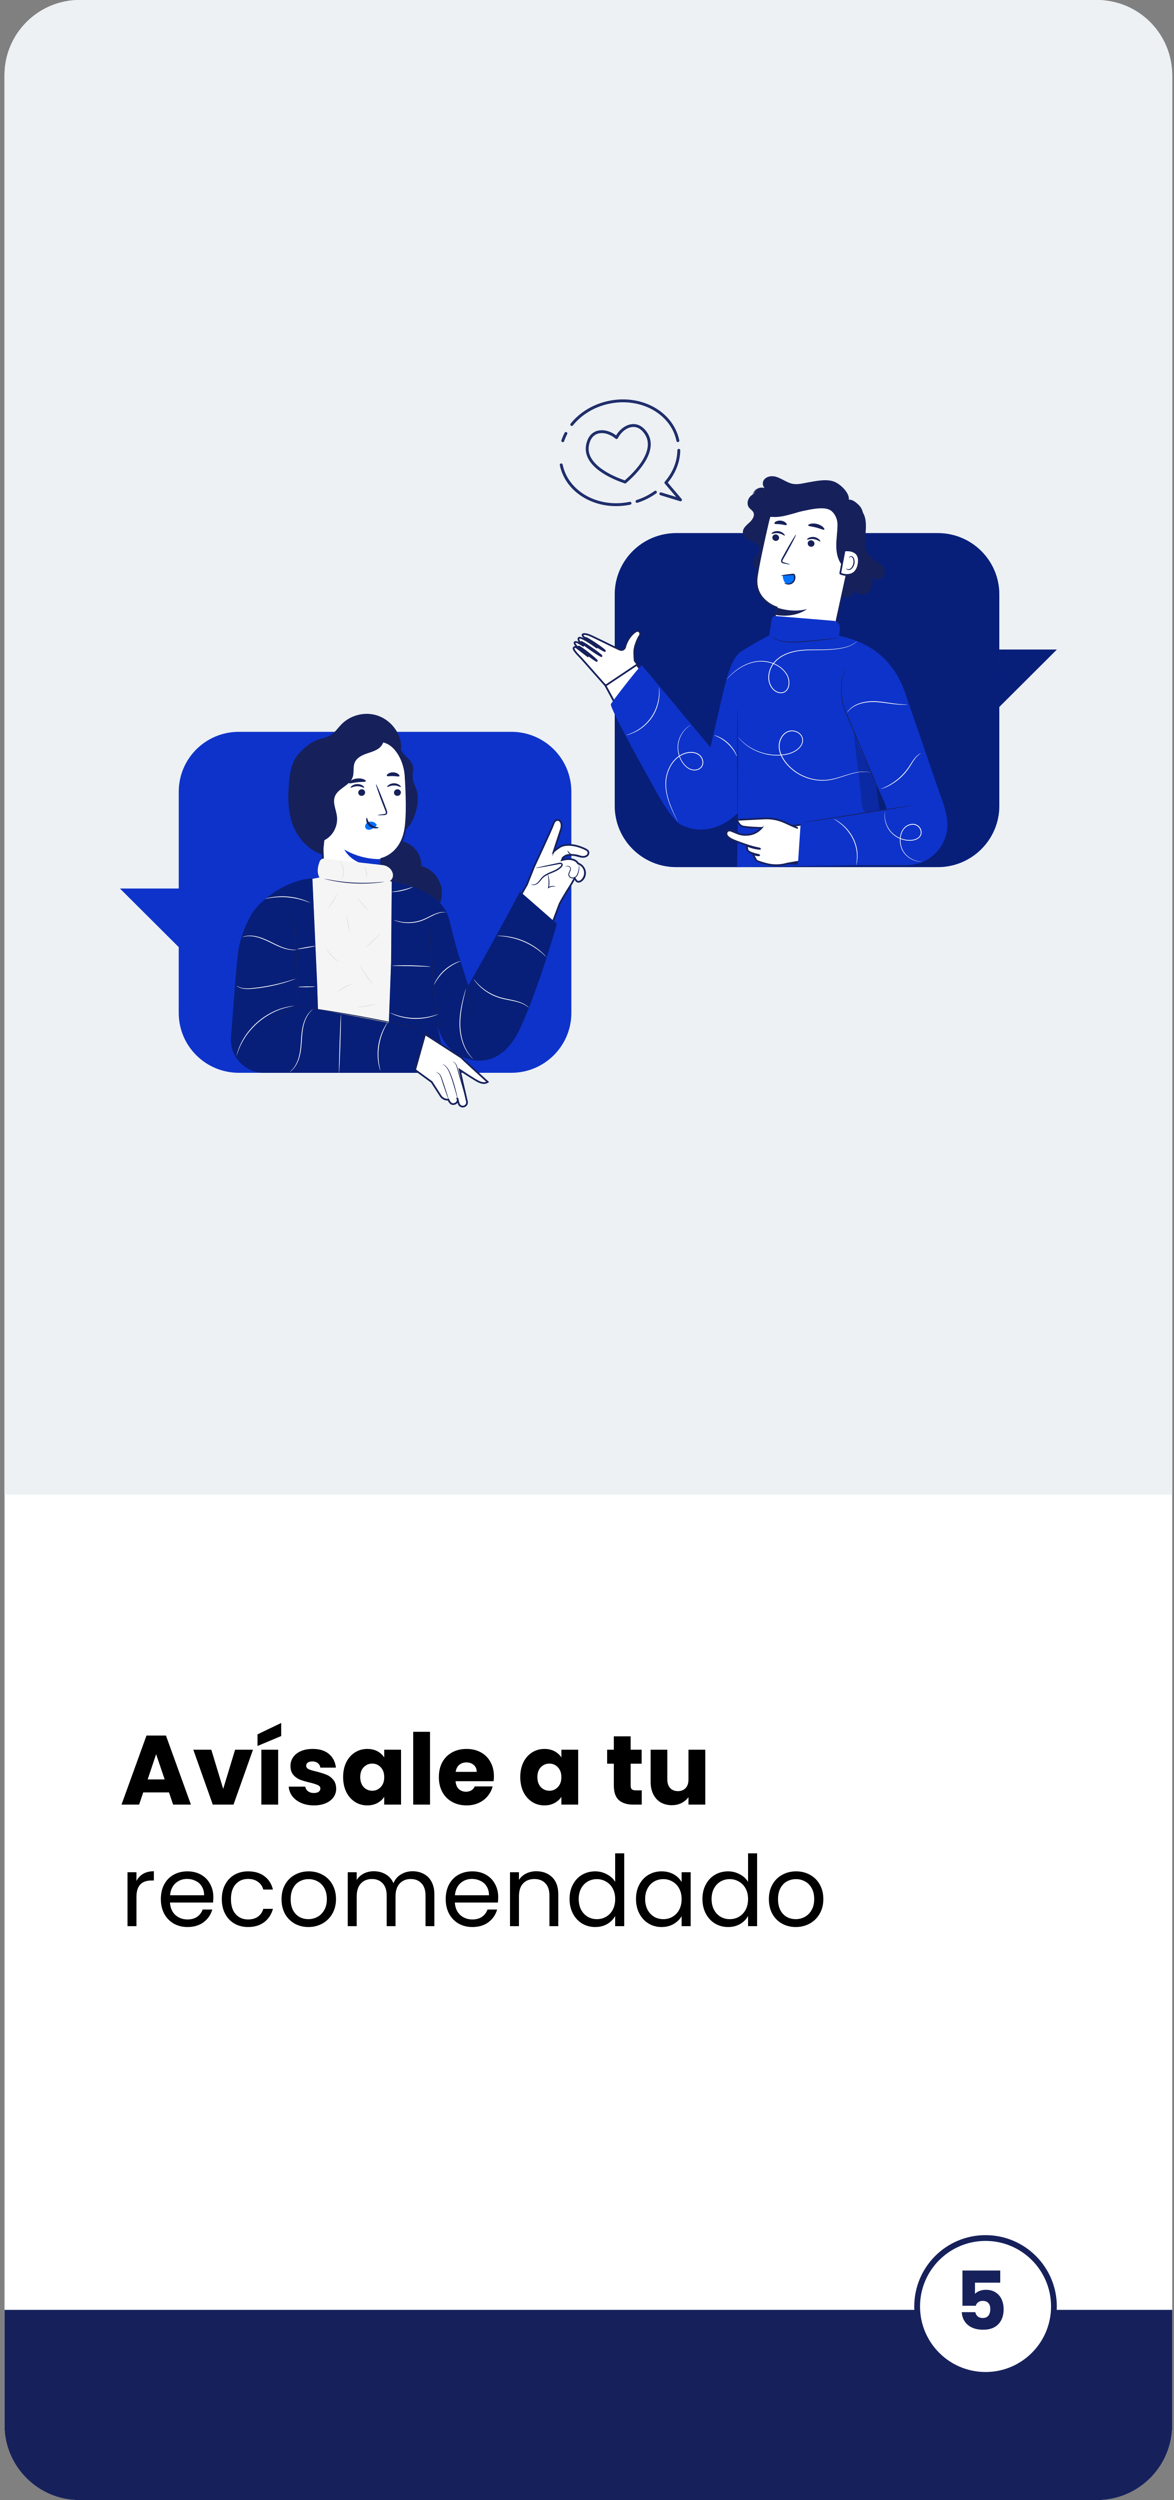 <svg xmlns="http://www.w3.org/2000/svg" width="203" height="432" viewBox="0 0 203 432" fill="none"><rect x="0" y="0" width="203" height="432" fill="#808080" stroke="none"/><rect x="0.782" width="201.913" height="432" rx="13" fill="white"></rect><path d="M29.222 309.718H24.768L24.054 311.826H21.011L25.329 299.892H28.695L33.013 311.826H29.936L29.222 309.718ZM28.474 307.474L26.995 303.105L25.533 307.474H28.474ZM38.594 309.106L40.651 302.34H43.745L40.379 311.826H36.792L33.426 302.34H36.537L38.594 309.106ZM48.097 302.34V311.826H45.19V302.34H48.097ZM48.624 299.977L44.527 301.694V299.688L48.624 297.716V299.977ZM54.289 311.962C53.462 311.962 52.725 311.82 52.08 311.537C51.434 311.254 50.923 310.868 50.55 310.381C50.175 309.882 49.966 309.327 49.92 308.715H52.794C52.828 309.044 52.98 309.31 53.252 309.514C53.525 309.718 53.859 309.82 54.255 309.82C54.618 309.82 54.896 309.752 55.089 309.616C55.292 309.469 55.395 309.282 55.395 309.055C55.395 308.783 55.253 308.585 54.969 308.46C54.686 308.324 54.227 308.177 53.593 308.018C52.913 307.859 52.346 307.695 51.892 307.525C51.439 307.344 51.048 307.066 50.719 306.692C50.391 306.307 50.227 305.791 50.227 305.145C50.227 304.601 50.374 304.108 50.669 303.666C50.974 303.213 51.416 302.856 51.995 302.595C52.584 302.334 53.281 302.204 54.086 302.204C55.276 302.204 56.211 302.499 56.891 303.088C57.582 303.677 57.978 304.459 58.081 305.434H55.395C55.349 305.105 55.202 304.845 54.953 304.652C54.715 304.459 54.397 304.363 54.001 304.363C53.66 304.363 53.4 304.431 53.218 304.567C53.037 304.692 52.947 304.867 52.947 305.094C52.947 305.366 53.088 305.57 53.371 305.706C53.666 305.842 54.12 305.978 54.731 306.114C55.434 306.295 56.007 306.477 56.449 306.658C56.891 306.828 57.276 307.111 57.605 307.508C57.944 307.893 58.12 308.415 58.132 309.072C58.132 309.627 57.973 310.126 57.656 310.568C57.349 310.999 56.902 311.339 56.312 311.588C55.734 311.837 55.06 311.962 54.289 311.962ZM59.332 307.066C59.332 306.091 59.513 305.236 59.876 304.499C60.25 303.762 60.754 303.196 61.389 302.799C62.024 302.402 62.732 302.204 63.514 302.204C64.183 302.204 64.766 302.34 65.265 302.612C65.775 302.884 66.166 303.241 66.438 303.683V302.34H69.345V311.826H66.438V310.483C66.155 310.925 65.758 311.282 65.248 311.554C64.749 311.826 64.166 311.962 63.497 311.962C62.726 311.962 62.024 311.764 61.389 311.367C60.754 310.959 60.25 310.387 59.876 309.65C59.513 308.902 59.332 308.041 59.332 307.066ZM66.438 307.083C66.438 306.358 66.234 305.785 65.826 305.366C65.429 304.947 64.942 304.737 64.364 304.737C63.786 304.737 63.293 304.947 62.885 305.366C62.488 305.774 62.29 306.341 62.29 307.066C62.29 307.791 62.488 308.369 62.885 308.8C63.293 309.219 63.786 309.429 64.364 309.429C64.942 309.429 65.429 309.219 65.826 308.8C66.234 308.381 66.438 307.808 66.438 307.083ZM74.355 299.246V311.826H71.448V299.246H74.355ZM85.404 306.93C85.404 307.202 85.387 307.485 85.353 307.78H78.774C78.819 308.369 79.006 308.823 79.335 309.14C79.675 309.446 80.088 309.599 80.576 309.599C81.301 309.599 81.805 309.293 82.089 308.681H85.183C85.024 309.304 84.735 309.865 84.316 310.364C83.908 310.863 83.392 311.254 82.769 311.537C82.145 311.82 81.448 311.962 80.678 311.962C79.748 311.962 78.921 311.764 78.196 311.367C77.47 310.97 76.904 310.404 76.496 309.667C76.088 308.93 75.884 308.069 75.884 307.083C75.884 306.097 76.082 305.236 76.479 304.499C76.887 303.762 77.453 303.196 78.179 302.799C78.904 302.402 79.737 302.204 80.678 302.204C81.596 302.204 82.412 302.397 83.126 302.782C83.84 303.167 84.395 303.717 84.792 304.431C85.2 305.145 85.404 305.978 85.404 306.93ZM82.429 306.165C82.429 305.666 82.259 305.27 81.919 304.975C81.579 304.68 81.154 304.533 80.644 304.533C80.156 304.533 79.743 304.675 79.403 304.958C79.074 305.241 78.87 305.644 78.791 306.165H82.429ZM89.962 307.066C89.962 306.091 90.143 305.236 90.506 304.499C90.88 303.762 91.384 303.196 92.019 302.799C92.653 302.402 93.362 302.204 94.144 302.204C94.812 302.204 95.396 302.34 95.895 302.612C96.405 302.884 96.796 303.241 97.068 303.683V302.34H99.975V311.826H97.068V310.483C96.784 310.925 96.388 311.282 95.878 311.554C95.379 311.826 94.796 311.962 94.127 311.962C93.356 311.962 92.653 311.764 92.019 311.367C91.384 310.959 90.88 310.387 90.506 309.65C90.143 308.902 89.962 308.041 89.962 307.066ZM97.068 307.083C97.068 306.358 96.864 305.785 96.456 305.366C96.059 304.947 95.572 304.737 94.994 304.737C94.416 304.737 93.923 304.947 93.515 305.366C93.118 305.774 92.92 306.341 92.92 307.066C92.92 307.791 93.118 308.369 93.515 308.8C93.923 309.219 94.416 309.429 94.994 309.429C95.572 309.429 96.059 309.219 96.456 308.8C96.864 308.381 97.068 307.808 97.068 307.083ZM110.967 309.361V311.826H109.488C108.434 311.826 107.613 311.571 107.023 311.061C106.434 310.54 106.139 309.695 106.139 308.528V304.754H104.983V302.34H106.139V300.028H109.046V302.34H110.95V304.754H109.046V308.562C109.046 308.845 109.114 309.049 109.25 309.174C109.386 309.299 109.613 309.361 109.93 309.361H110.967ZM121.954 302.34V311.826H119.047V310.534C118.752 310.953 118.35 311.293 117.84 311.554C117.341 311.803 116.786 311.928 116.174 311.928C115.448 311.928 114.808 311.769 114.253 311.452C113.697 311.123 113.267 310.653 112.961 310.041C112.655 309.429 112.502 308.709 112.502 307.882V302.34H115.392V307.491C115.392 308.126 115.556 308.619 115.885 308.97C116.213 309.321 116.655 309.497 117.211 309.497C117.777 309.497 118.225 309.321 118.554 308.97C118.882 308.619 119.047 308.126 119.047 307.491V302.34H121.954ZM23.595 325.023C23.867 324.49 24.252 324.077 24.751 323.782C25.261 323.487 25.878 323.34 26.604 323.34V324.938H26.196C24.462 324.938 23.595 325.879 23.595 327.76V332.826H22.048V323.51H23.595V325.023ZM36.89 327.811C36.89 328.106 36.873 328.417 36.839 328.746H29.393C29.449 329.664 29.761 330.384 30.328 330.905C30.906 331.415 31.603 331.67 32.419 331.67C33.087 331.67 33.643 331.517 34.085 331.211C34.538 330.894 34.855 330.474 35.037 329.953H36.703C36.453 330.848 35.955 331.579 35.207 332.146C34.459 332.701 33.529 332.979 32.419 332.979C31.535 332.979 30.741 332.781 30.039 332.384C29.347 331.987 28.803 331.426 28.407 330.701C28.01 329.964 27.812 329.114 27.812 328.151C27.812 327.188 28.004 326.343 28.39 325.618C28.775 324.893 29.313 324.337 30.005 323.952C30.707 323.555 31.512 323.357 32.419 323.357C33.303 323.357 34.085 323.55 34.765 323.935C35.445 324.32 35.966 324.853 36.329 325.533C36.703 326.202 36.89 326.961 36.89 327.811ZM35.292 327.488C35.292 326.899 35.161 326.394 34.901 325.975C34.64 325.544 34.283 325.221 33.83 325.006C33.388 324.779 32.895 324.666 32.351 324.666C31.569 324.666 30.9 324.915 30.345 325.414C29.801 325.913 29.489 326.604 29.41 327.488H35.292ZM38.354 328.151C38.354 327.188 38.546 326.349 38.932 325.635C39.317 324.91 39.85 324.349 40.53 323.952C41.221 323.555 42.009 323.357 42.893 323.357C44.037 323.357 44.978 323.635 45.715 324.19C46.463 324.745 46.956 325.516 47.194 326.502H45.528C45.369 325.935 45.057 325.488 44.593 325.159C44.139 324.83 43.573 324.666 42.893 324.666C42.009 324.666 41.295 324.972 40.751 325.584C40.207 326.185 39.935 327.04 39.935 328.151C39.935 329.273 40.207 330.14 40.751 330.752C41.295 331.364 42.009 331.67 42.893 331.67C43.573 331.67 44.139 331.511 44.593 331.194C45.046 330.877 45.358 330.423 45.528 329.834H47.194C46.944 330.786 46.446 331.551 45.698 332.129C44.95 332.696 44.015 332.979 42.893 332.979C42.009 332.979 41.221 332.781 40.53 332.384C39.85 331.987 39.317 331.426 38.932 330.701C38.546 329.976 38.354 329.126 38.354 328.151ZM53.321 332.979C52.448 332.979 51.655 332.781 50.941 332.384C50.238 331.987 49.683 331.426 49.275 330.701C48.878 329.964 48.68 329.114 48.68 328.151C48.68 327.199 48.884 326.36 49.292 325.635C49.711 324.898 50.278 324.337 50.992 323.952C51.706 323.555 52.505 323.357 53.389 323.357C54.273 323.357 55.072 323.555 55.786 323.952C56.5 324.337 57.061 324.893 57.469 325.618C57.888 326.343 58.098 327.188 58.098 328.151C58.098 329.114 57.882 329.964 57.452 330.701C57.032 331.426 56.46 331.987 55.735 332.384C55.009 332.781 54.205 332.979 53.321 332.979ZM53.321 331.619C53.876 331.619 54.397 331.489 54.885 331.228C55.372 330.967 55.763 330.576 56.058 330.055C56.364 329.534 56.517 328.899 56.517 328.151C56.517 327.403 56.369 326.768 56.075 326.247C55.78 325.726 55.395 325.34 54.919 325.091C54.443 324.83 53.927 324.7 53.372 324.7C52.805 324.7 52.284 324.83 51.808 325.091C51.343 325.34 50.969 325.726 50.686 326.247C50.402 326.768 50.261 327.403 50.261 328.151C50.261 328.91 50.397 329.551 50.669 330.072C50.952 330.593 51.326 330.984 51.791 331.245C52.255 331.494 52.765 331.619 53.321 331.619ZM71.335 323.34C72.06 323.34 72.706 323.493 73.273 323.799C73.839 324.094 74.287 324.541 74.616 325.142C74.944 325.743 75.109 326.474 75.109 327.335V332.826H73.579V327.556C73.579 326.627 73.346 325.918 72.882 325.431C72.428 324.932 71.811 324.683 71.029 324.683C70.224 324.683 69.584 324.944 69.108 325.465C68.632 325.975 68.394 326.717 68.394 327.692V332.826H66.864V327.556C66.864 326.627 66.631 325.918 66.167 325.431C65.713 324.932 65.096 324.683 64.314 324.683C63.509 324.683 62.869 324.944 62.393 325.465C61.917 325.975 61.679 326.717 61.679 327.692V332.826H60.132V323.51H61.679V324.853C61.985 324.366 62.393 323.992 62.903 323.731C63.424 323.47 63.996 323.34 64.62 323.34C65.402 323.34 66.093 323.516 66.694 323.867C67.294 324.218 67.742 324.734 68.037 325.414C68.297 324.757 68.728 324.247 69.329 323.884C69.929 323.521 70.598 323.34 71.335 323.34ZM86.146 327.811C86.146 328.106 86.129 328.417 86.095 328.746H78.649C78.706 329.664 79.018 330.384 79.584 330.905C80.162 331.415 80.859 331.67 81.675 331.67C82.344 331.67 82.899 331.517 83.341 331.211C83.795 330.894 84.112 330.474 84.293 329.953H85.959C85.71 330.848 85.211 331.579 84.463 332.146C83.715 332.701 82.786 332.979 81.675 332.979C80.791 332.979 79.998 332.781 79.295 332.384C78.604 331.987 78.06 331.426 77.663 330.701C77.267 329.964 77.068 329.114 77.068 328.151C77.068 327.188 77.261 326.343 77.646 325.618C78.032 324.893 78.57 324.337 79.261 323.952C79.964 323.555 80.769 323.357 81.675 323.357C82.559 323.357 83.341 323.55 84.021 323.935C84.701 324.32 85.223 324.853 85.585 325.533C85.959 326.202 86.146 326.961 86.146 327.811ZM84.548 327.488C84.548 326.899 84.418 326.394 84.157 325.975C83.897 325.544 83.54 325.221 83.086 325.006C82.644 324.779 82.151 324.666 81.607 324.666C80.825 324.666 80.157 324.915 79.601 325.414C79.057 325.913 78.746 326.604 78.666 327.488H84.548ZM92.727 323.34C93.861 323.34 94.779 323.686 95.481 324.377C96.184 325.057 96.535 326.043 96.535 327.335V332.826H95.005V327.556C95.005 326.627 94.773 325.918 94.308 325.431C93.844 324.932 93.209 324.683 92.404 324.683C91.588 324.683 90.937 324.938 90.449 325.448C89.973 325.958 89.735 326.7 89.735 327.675V332.826H88.188V323.51H89.735V324.836C90.041 324.36 90.455 323.992 90.976 323.731C91.509 323.47 92.093 323.34 92.727 323.34ZM98.484 328.134C98.484 327.182 98.677 326.349 99.062 325.635C99.448 324.91 99.975 324.349 100.643 323.952C101.323 323.555 102.083 323.357 102.921 323.357C103.647 323.357 104.321 323.527 104.944 323.867C105.568 324.196 106.044 324.632 106.372 325.176V320.246H107.936V332.826H106.372V331.075C106.066 331.63 105.613 332.089 105.012 332.452C104.412 332.803 103.709 332.979 102.904 332.979C102.077 332.979 101.323 332.775 100.643 332.367C99.975 331.959 99.448 331.387 99.062 330.65C98.677 329.913 98.484 329.075 98.484 328.134ZM106.372 328.151C106.372 327.448 106.231 326.836 105.947 326.315C105.664 325.794 105.279 325.397 104.791 325.125C104.315 324.842 103.788 324.7 103.21 324.7C102.632 324.7 102.105 324.836 101.629 325.108C101.153 325.38 100.774 325.777 100.49 326.298C100.207 326.819 100.065 327.431 100.065 328.134C100.065 328.848 100.207 329.471 100.49 330.004C100.774 330.525 101.153 330.928 101.629 331.211C102.105 331.483 102.632 331.619 103.21 331.619C103.788 331.619 104.315 331.483 104.791 331.211C105.279 330.928 105.664 330.525 105.947 330.004C106.231 329.471 106.372 328.854 106.372 328.151ZM109.973 328.134C109.973 327.182 110.165 326.349 110.551 325.635C110.936 324.91 111.463 324.349 112.132 323.952C112.812 323.555 113.565 323.357 114.393 323.357C115.209 323.357 115.917 323.533 116.518 323.884C117.118 324.235 117.566 324.677 117.861 325.21V323.51H119.425V332.826H117.861V331.092C117.555 331.636 117.096 332.089 116.484 332.452C115.883 332.803 115.18 332.979 114.376 332.979C113.548 332.979 112.8 332.775 112.132 332.367C111.463 331.959 110.936 331.387 110.551 330.65C110.165 329.913 109.973 329.075 109.973 328.134ZM117.861 328.151C117.861 327.448 117.719 326.836 117.436 326.315C117.152 325.794 116.767 325.397 116.28 325.125C115.804 324.842 115.277 324.7 114.699 324.7C114.121 324.7 113.594 324.836 113.118 325.108C112.642 325.38 112.262 325.777 111.979 326.298C111.695 326.819 111.554 327.431 111.554 328.134C111.554 328.848 111.695 329.471 111.979 330.004C112.262 330.525 112.642 330.928 113.118 331.211C113.594 331.483 114.121 331.619 114.699 331.619C115.277 331.619 115.804 331.483 116.28 331.211C116.767 330.928 117.152 330.525 117.436 330.004C117.719 329.471 117.861 328.854 117.861 328.151ZM121.461 328.134C121.461 327.182 121.654 326.349 122.039 325.635C122.424 324.91 122.951 324.349 123.62 323.952C124.3 323.555 125.059 323.357 125.898 323.357C126.623 323.357 127.298 323.527 127.921 323.867C128.544 324.196 129.02 324.632 129.349 325.176V320.246H130.913V332.826H129.349V331.075C129.043 331.63 128.59 332.089 127.989 332.452C127.388 332.803 126.686 332.979 125.881 332.979C125.054 332.979 124.3 332.775 123.62 332.367C122.951 331.959 122.424 331.387 122.039 330.65C121.654 329.913 121.461 329.075 121.461 328.134ZM129.349 328.151C129.349 327.448 129.207 326.836 128.924 326.315C128.641 325.794 128.255 325.397 127.768 325.125C127.292 324.842 126.765 324.7 126.187 324.7C125.609 324.7 125.082 324.836 124.606 325.108C124.13 325.38 123.75 325.777 123.467 326.298C123.184 326.819 123.042 327.431 123.042 328.134C123.042 328.848 123.184 329.471 123.467 330.004C123.75 330.525 124.13 330.928 124.606 331.211C125.082 331.483 125.609 331.619 126.187 331.619C126.765 331.619 127.292 331.483 127.768 331.211C128.255 330.928 128.641 330.525 128.924 330.004C129.207 329.471 129.349 328.854 129.349 328.151ZM137.59 332.979C136.718 332.979 135.924 332.781 135.21 332.384C134.508 331.987 133.952 331.426 133.544 330.701C133.148 329.964 132.949 329.114 132.949 328.151C132.949 327.199 133.153 326.36 133.561 325.635C133.981 324.898 134.547 324.337 135.261 323.952C135.975 323.555 136.774 323.357 137.658 323.357C138.542 323.357 139.341 323.555 140.055 323.952C140.769 324.337 141.33 324.893 141.738 325.618C142.158 326.343 142.367 327.188 142.367 328.151C142.367 329.114 142.152 329.964 141.721 330.701C141.302 331.426 140.73 331.987 140.004 332.384C139.279 332.781 138.474 332.979 137.59 332.979ZM137.59 331.619C138.146 331.619 138.667 331.489 139.154 331.228C139.642 330.967 140.033 330.576 140.327 330.055C140.633 329.534 140.786 328.899 140.786 328.151C140.786 327.403 140.639 326.768 140.344 326.247C140.05 325.726 139.664 325.34 139.188 325.091C138.712 324.83 138.197 324.7 137.641 324.7C137.075 324.7 136.553 324.83 136.077 325.091C135.613 325.34 135.239 325.726 134.955 326.247C134.672 326.768 134.53 327.403 134.53 328.151C134.53 328.91 134.666 329.551 134.938 330.072C135.222 330.593 135.596 330.984 136.06 331.245C136.525 331.494 137.035 331.619 137.59 331.619Z" fill="black"></path><path d="M0.782 13C0.782 5.82 6.603 0 13.782 0H189.695C196.875 0 202.695 5.82 202.695 13V258.261H0.782V13Z" fill="#EDF1F4"></path><path d="M202.695 419C202.695 426.18 196.875 432 189.695 432L13.782 432C6.603 432 0.782 426.18 0.782 419L0.782 399.13L202.695 399.13L202.695 419Z" fill="#16215B"></path><circle cx="170.413" cy="398.543" r="11.826" fill="white" stroke="#16215B"></circle><path d="M172.956 394.431H168.588V396.363C168.775 396.158 169.036 395.99 169.372 395.859C169.708 395.729 170.072 395.663 170.464 395.663C171.164 395.663 171.743 395.822 172.2 396.139C172.667 396.457 173.007 396.867 173.222 397.371C173.437 397.875 173.544 398.421 173.544 399.009C173.544 400.101 173.236 400.969 172.62 401.613C172.004 402.248 171.136 402.565 170.016 402.565C169.269 402.565 168.621 402.439 168.07 402.187C167.519 401.926 167.095 401.567 166.796 401.109C166.497 400.652 166.334 400.125 166.306 399.527H168.644C168.7 399.817 168.835 400.059 169.05 400.255C169.265 400.442 169.559 400.535 169.932 400.535C170.371 400.535 170.697 400.395 170.912 400.115C171.127 399.835 171.234 399.462 171.234 398.995C171.234 398.538 171.122 398.188 170.898 397.945C170.674 397.703 170.347 397.581 169.918 397.581C169.601 397.581 169.339 397.661 169.134 397.819C168.929 397.969 168.793 398.169 168.728 398.421H166.418V392.331H172.956V394.431Z" fill="#16215B"></path><g clip-path="url(#clip0_2608_3215)"><path d="M162.163 92.118H116.928C111.056 92.118 106.296 96.861 106.296 102.711V139.24C106.296 145.09 111.056 149.832 116.928 149.832H162.163C168.035 149.832 172.795 145.09 172.795 139.24V102.711C172.795 96.861 168.035 92.118 162.163 92.118Z" fill="#0E33CA"></path><g opacity="0.4"><path d="M162.163 92.118H116.928C111.056 92.118 106.296 96.861 106.296 102.711V139.24C106.296 145.09 111.056 149.832 116.928 149.832H162.163C168.035 149.832 172.795 145.09 172.795 139.24V102.711C172.795 96.861 168.035 92.118 162.163 92.118Z" fill="black"></path></g><path d="M172.781 112.241H182.739L172.554 122.388L172.781 112.241Z" fill="#0E33CA"></path><g opacity="0.4"><path d="M172.781 112.241H182.739L172.554 122.388L172.781 112.241Z" fill="black"></path></g><path d="M104.706 118.478L100.531 113.759C99.402 112.634 99.016 112.091 99.24 111.894C99.542 111.632 99.413 111.719 101.757 113.473C101.757 113.473 98.432 110.941 99.586 110.925C99.789 110.922 100.353 111.25 100.956 111.646C100.134 110.949 99.906 110.48 100.063 110.256C100.331 109.868 102.365 111.272 103.3 111.949C102.535 111.381 101.077 110.278 100.819 109.934C100.468 109.461 101.181 109.499 101.762 109.696C102.414 109.917 106.013 111.747 107.08 112.222C107.814 112.547 108.072 111.886 108.072 111.886C108.464 110.242 109.651 109.172 110.108 109.032C110.566 108.893 110.911 109.472 110.588 109.89C110.328 110.228 110.062 110.922 109.886 111.449C109.741 111.886 109.664 112.339 109.673 112.795C109.681 113.325 109.711 113.776 109.744 114.155L113.559 119.371L107.178 123.057L104.709 118.473L104.706 118.478Z" fill="white" stroke="#16215B" stroke-width="0.3" stroke-miterlimit="10"></path><path d="M103.207 114.199C103.163 114.259 102.423 113.751 101.551 113.063C100.68 112.378 100.011 111.774 100.06 111.719C100.11 111.665 100.85 112.173 101.716 112.855C102.582 113.538 103.251 114.139 103.207 114.199Z" stroke="#16215B" stroke-width="0.3" stroke-miterlimit="10"></path><path d="M104.018 113.369C103.977 113.429 103.154 112.932 102.184 112.257C101.214 111.583 100.46 110.99 100.504 110.93C100.545 110.87 101.367 111.367 102.337 112.042C103.308 112.716 104.062 113.309 104.018 113.369Z" stroke="#16215B" stroke-width="0.3" stroke-miterlimit="10"></path><path d="M104.61 112.487C104.569 112.547 103.785 112.091 102.859 111.465C101.932 110.84 101.214 110.286 101.255 110.223C101.296 110.163 102.08 110.619 103.007 111.244C103.933 111.87 104.651 112.424 104.61 112.487Z" stroke="#16215B" stroke-width="0.3" stroke-miterlimit="10"></path><path d="M110.097 114.879L125.307 134.095L121.823 142.175C121.823 142.175 117.652 141.255 116.385 139.505C115.119 137.754 104.703 118.478 104.703 118.478L110.095 114.879H110.097Z" fill="white" stroke="#16215B" stroke-width="0.3" stroke-miterlimit="10"></path><path d="M148.709 87.989C149.803 88.934 149.8 90.6 149.674 92.039C149.548 93.475 149.452 95.114 150.45 96.157C151.272 97.017 152.769 97.394 152.961 98.568C153.051 99.117 152.76 99.704 152.273 99.972C151.785 100.239 151.13 100.163 150.716 99.794C151.036 100.72 150.814 101.881 150.009 102.443C149.2 103.006 147.851 102.659 147.599 101.711C147.753 102.339 147.289 103.047 146.651 103.161C146.012 103.276 145.33 102.776 145.253 102.137" fill="#16215B"></path><path d="M133.037 97.689C132.765 98.404 131.847 98.797 131.137 98.503C130.427 98.208 130.065 97.282 130.383 96.586C130.635 96.039 131.227 95.644 131.285 95.045C131.354 94.322 130.613 93.806 129.956 93.489C129.298 93.172 128.528 92.763 128.456 92.039C128.388 91.34 129.015 90.796 129.542 90.327C130.068 89.86 130.586 89.136 130.26 88.511C130.093 88.191 129.75 88.008 129.525 87.724C129.032 87.099 129.29 86.102 129.917 85.613C130.545 85.122 131.417 85.054 132.203 85.196C132.99 85.338 133.727 85.66 134.495 85.886C137.019 86.635 139.856 86.263 142.101 84.895" fill="#16215B"></path><path d="M137.707 114.633C140.541 115.204 143.313 113.404 143.929 110.586L147.671 93.492C148.655 89.333 145.999 85.188 141.8 84.322L141.408 84.264C137.455 83.688 133.719 86.231 132.826 90.111C131.992 93.718 131.121 97.716 130.858 99.68C130.312 103.743 134.289 104.966 134.289 104.966L133.574 108.388C132.976 111.25 134.832 114.051 137.707 114.63V114.633Z" fill="white" stroke="#16215B" stroke-width="0.3" stroke-miterlimit="10"></path><path d="M133.557 92.79C133.503 93.093 133.714 93.393 134.032 93.456C134.35 93.519 134.651 93.325 134.709 93.022C134.764 92.719 134.552 92.418 134.235 92.356C133.917 92.293 133.612 92.487 133.557 92.79Z" fill="#16215B"></path><path d="M133.41 92.225C133.47 92.309 133.958 92.05 134.586 92.143C135.211 92.227 135.624 92.615 135.701 92.547C135.74 92.517 135.687 92.372 135.507 92.197C135.331 92.025 135.016 91.834 134.627 91.779C134.237 91.725 133.887 91.82 133.678 91.938C133.465 92.058 133.38 92.184 133.41 92.222V92.225Z" fill="#16215B"></path><path d="M139.673 93.803C139.618 94.106 139.829 94.406 140.147 94.469C140.465 94.532 140.766 94.338 140.824 94.035C140.879 93.732 140.668 93.432 140.35 93.369C140.032 93.306 139.73 93.5 139.673 93.803Z" fill="#16215B"></path><path d="M139.541 93.238C139.602 93.325 140.092 93.063 140.717 93.156C141.342 93.24 141.756 93.628 141.835 93.56C141.874 93.53 141.822 93.385 141.641 93.21C141.465 93.038 141.15 92.847 140.761 92.793C140.372 92.738 140.021 92.834 139.813 92.951C139.599 93.071 139.514 93.197 139.544 93.235L139.541 93.238Z" fill="#16215B"></path><path d="M136.592 97.528C136.6 97.492 136.222 97.369 135.602 97.197C135.446 97.156 135.298 97.104 135.287 96.992C135.265 96.872 135.359 96.711 135.463 96.536C135.668 96.173 135.885 95.794 136.112 95.392C137.022 93.762 137.705 92.413 137.639 92.377C137.573 92.342 136.781 93.634 135.871 95.264C135.652 95.665 135.441 96.05 135.241 96.416C135.153 96.588 135.019 96.779 135.065 97.028C135.09 97.153 135.194 97.257 135.293 97.298C135.391 97.345 135.479 97.358 135.559 97.375C136.189 97.5 136.581 97.56 136.589 97.528H136.592Z" fill="#16215B"></path><path d="M139.739 90.772C139.774 90.949 140.413 90.96 141.134 91.157C141.858 91.337 142.419 91.637 142.54 91.501C142.595 91.435 142.515 91.261 142.299 91.061C142.085 90.862 141.731 90.652 141.296 90.54C140.863 90.428 140.449 90.439 140.166 90.507C139.881 90.575 139.725 90.69 139.742 90.775L139.739 90.772Z" fill="#16215B"></path><path d="M133.903 90.455C133.993 90.613 134.446 90.529 134.964 90.597C135.484 90.646 135.907 90.832 136.03 90.698C136.085 90.632 136.035 90.48 135.865 90.319C135.695 90.157 135.397 90.002 135.038 89.961C134.679 89.92 134.352 90.004 134.15 90.122C133.944 90.239 133.865 90.379 133.903 90.455Z" fill="#16215B"></path><path d="M143.905 88.401C143.905 88.401 143.918 88.415 143.924 88.423C144.497 89.027 144.818 89.83 144.812 90.66C144.812 90.69 144.812 90.717 144.812 90.745C144.801 91.924 144.598 93.098 144.601 94.278C144.601 95.458 144.831 96.692 145.571 97.612C145.876 97.992 146.468 98.309 146.813 97.967C146.947 97.836 146.994 97.642 147.035 97.459C147.663 94.699 148.792 92.331 149.217 89.409C149.332 88.615 149.066 87.814 148.485 87.255C147.937 86.728 147.252 86.162 146.522 86.386C145.791 86.61 144.722 87.752 144.113 88.213" fill="#16215B"></path><path d="M146.029 95.127C146.103 95.108 148.948 94.712 148.452 97.47C147.956 100.231 145.278 99.163 145.286 99.084C145.294 99.005 146.029 95.127 146.029 95.127Z" fill="white" stroke="#16215B" stroke-width="0.3" stroke-miterlimit="10"></path><path d="M146.319 98.191C146.333 98.186 146.36 98.232 146.437 98.284C146.511 98.333 146.643 98.385 146.796 98.355C147.109 98.3 147.438 97.883 147.542 97.386C147.594 97.135 147.583 96.886 147.531 96.673C147.482 96.457 147.377 96.291 147.235 96.239C147.095 96.179 146.974 96.247 146.925 96.321C146.873 96.392 146.881 96.449 146.868 96.452C146.859 96.457 146.815 96.394 146.859 96.285C146.881 96.233 146.925 96.173 146.999 96.132C147.076 96.091 147.177 96.08 147.279 96.111C147.49 96.162 147.646 96.394 147.706 96.629C147.778 96.867 147.794 97.148 147.736 97.429C147.619 97.981 147.24 98.451 146.818 98.494C146.615 98.511 146.462 98.423 146.391 98.341C146.317 98.257 146.314 98.194 146.325 98.191H146.319Z" fill="#16215B"></path><path d="M146.553 86.826C147.399 85.816 145.758 83.95 144.447 83.317C143.137 82.686 141.23 83.088 139.796 83.341C138.891 83.5 137.973 83.773 137.071 83.604C136.466 83.489 135.918 83.186 135.372 82.899C134.827 82.612 134.256 82.337 133.643 82.29C133.029 82.244 132.354 82.473 132.042 83.003C131.729 83.53 131.946 84.349 132.538 84.521C131.831 83.986 130.633 84.379 130.381 85.228C130.129 86.078 130.915 87.055 131.803 86.993C131.452 86.635 130.773 87.042 130.748 87.541C130.723 88.041 131.121 88.464 131.546 88.729C132.631 89.406 134.01 89.442 135.268 89.215C136.529 88.989 137.735 88.522 138.99 88.265C140.246 88.006 142.353 87.522 143.488 88.115C144.324 88.552 144.779 89.699 145.311 89.537C145.823 89.382 146.202 88.926 146.374 88.418C146.547 87.913 146.55 87.367 146.553 86.831" fill="#16215B"></path><path d="M151.976 99.639C151.976 99.639 152.031 99.63 152.122 99.576C152.209 99.521 152.333 99.415 152.421 99.234C152.506 99.054 152.56 98.803 152.511 98.522C152.464 98.238 152.281 97.946 152.012 97.711C151.744 97.473 151.395 97.29 151.014 97.132C150.636 96.971 150.22 96.823 149.847 96.569C149.474 96.318 149.178 95.93 149 95.474C148.816 95.018 148.745 94.505 148.753 93.981C148.781 92.929 149.074 91.943 149.145 91.018C149.233 90.097 149.096 89.221 148.701 88.62C148.312 88.017 147.769 87.722 147.385 87.634C147.193 87.585 147.037 87.588 146.933 87.591C146.829 87.602 146.777 87.61 146.777 87.615C146.777 87.634 146.999 87.582 147.372 87.689C147.739 87.79 148.252 88.088 148.616 88.675C148.983 89.256 149.107 90.106 149.016 91.01C148.939 91.919 148.643 92.902 148.613 93.981C148.602 94.519 148.679 95.051 148.871 95.526C149.057 96.001 149.375 96.416 149.773 96.678C150.167 96.941 150.592 97.085 150.968 97.241C151.346 97.394 151.686 97.566 151.946 97.787C152.204 98.008 152.382 98.276 152.431 98.538C152.486 98.803 152.442 99.041 152.368 99.213C152.207 99.568 151.955 99.622 151.974 99.639H151.976Z" fill="#16215B"></path><path d="M132.45 84.458C132.45 84.458 132.412 84.434 132.33 84.396C132.288 84.374 132.239 84.352 132.173 84.336C132.11 84.314 132.036 84.292 131.951 84.278C131.617 84.21 131.05 84.265 130.553 84.704C130.216 85.087 129.997 85.684 130.055 86.348C130.098 87.012 130.463 87.716 131.071 88.221C131.674 88.735 132.497 89.054 133.377 89.144C134.256 89.24 135.183 89.153 136.115 88.978C137.633 88.688 139.009 88.109 140.15 87.424C140.725 87.091 141.268 86.774 141.816 86.561C142.359 86.343 142.902 86.247 143.4 86.239C144.401 86.222 145.185 86.517 145.673 86.774C146.166 87.036 146.396 87.252 146.407 87.236C146.407 87.236 146.191 87.006 145.697 86.725C145.209 86.452 144.42 86.135 143.398 86.138C142.891 86.138 142.331 86.233 141.772 86.452C141.213 86.665 140.659 86.982 140.084 87.309C138.946 87.984 137.587 88.552 136.087 88.836C135.169 89.008 134.251 89.098 133.39 89.005C132.532 88.918 131.738 88.612 131.151 88.12C130.559 87.637 130.208 86.971 130.159 86.335C130.096 85.698 130.299 85.122 130.614 84.751C131.077 84.33 131.622 84.259 131.949 84.314C132.286 84.366 132.447 84.467 132.453 84.453L132.45 84.458Z" fill="#16215B"></path><path d="M133.993 82.159C133.993 82.159 133.963 82.388 134.092 82.779C134.221 83.164 134.558 83.691 135.183 84.087C135.49 84.286 135.863 84.453 136.287 84.543C136.71 84.633 137.176 84.655 137.658 84.614C138.626 84.54 139.64 84.213 140.703 83.937C141.761 83.661 142.827 83.519 143.746 83.765C144.664 84 145.363 84.554 145.812 85.103C146.267 85.654 146.495 86.201 146.605 86.586C146.711 86.973 146.722 87.197 146.739 87.195C146.744 87.195 146.739 87.137 146.731 87.034C146.725 86.927 146.698 86.771 146.657 86.572C146.563 86.179 146.344 85.614 145.889 85.04C145.44 84.472 144.727 83.89 143.779 83.642C142.83 83.382 141.737 83.527 140.67 83.803C139.599 84.079 138.598 84.409 137.65 84.488C137.178 84.529 136.726 84.516 136.315 84.431C135.904 84.349 135.542 84.194 135.238 84.005C134.624 83.631 134.287 83.129 134.144 82.76C134.004 82.386 134.012 82.156 133.996 82.156L133.993 82.159Z" fill="#16215B"></path><path d="M135.341 99.595C135.388 99.862 135.435 100.136 135.555 100.381C135.676 100.627 135.881 100.843 136.147 100.911C136.43 100.985 136.739 100.873 136.948 100.671C137.156 100.469 137.271 100.185 137.32 99.898C137.362 99.639 137.31 99.308 137.06 99.224C136.956 99.188 136.844 99.207 136.734 99.226C136.246 99.314 135.761 99.401 135.273 99.488" fill="#0273FF"></path><path d="M135.597 100.698C135.616 100.66 135.868 100.867 136.323 100.835C136.545 100.818 136.808 100.731 137.005 100.526C137.2 100.321 137.329 100.002 137.296 99.677C137.291 99.595 137.269 99.516 137.244 99.445C137.208 99.374 137.219 99.379 137.159 99.371C137.101 99.371 137.003 99.382 136.923 99.387C136.841 99.393 136.759 99.401 136.679 99.406C136.361 99.431 136.076 99.448 135.838 99.458C135.358 99.48 135.059 99.478 135.057 99.445C135.054 99.412 135.347 99.352 135.821 99.286C136.06 99.254 136.342 99.218 136.66 99.183C136.74 99.174 136.819 99.163 136.901 99.155C136.989 99.147 137.058 99.133 137.173 99.133C137.228 99.133 137.304 99.15 137.365 99.202C137.425 99.251 137.452 99.311 137.471 99.363C137.504 99.458 137.532 99.557 137.54 99.658C137.578 100.065 137.417 100.447 137.164 100.69C136.91 100.938 136.581 101.018 136.328 101.012C136.071 101.009 135.871 100.928 135.753 100.854C135.632 100.777 135.586 100.715 135.597 100.704V100.698Z" fill="#16215B"></path><path d="M134.289 104.966C134.289 104.966 136.948 105.971 139.536 105.239C139.536 105.239 137.584 106.87 134.023 106.244L134.289 104.966Z" fill="#16215B"></path><path d="M138.343 142.634C138.343 142.634 138.206 142.541 137.979 142.358C137.866 142.265 137.727 142.151 137.554 142.033C137.384 141.913 137.198 141.763 136.976 141.627C136.756 141.482 136.518 141.323 136.246 141.173C135.983 141.012 135.687 140.867 135.38 140.709C134.755 140.411 134.048 140.122 133.281 139.89C132.513 139.666 131.762 139.518 131.074 139.426C130.729 139.39 130.403 139.349 130.093 139.341C129.786 139.319 129.498 139.319 129.235 139.322C128.972 139.316 128.736 139.338 128.528 139.346C128.32 139.352 128.139 139.371 127.993 139.387C127.7 139.417 127.538 139.428 127.536 139.417C127.536 139.409 127.695 139.379 127.988 139.333C128.133 139.308 128.314 139.284 128.522 139.267C128.731 139.251 128.969 139.223 129.235 139.223C129.501 139.215 129.789 139.21 130.101 139.226C130.414 139.229 130.743 139.267 131.093 139.3C131.79 139.387 132.546 139.529 133.325 139.756C134.098 139.991 134.813 140.286 135.441 140.594C135.75 140.758 136.046 140.908 136.31 141.075C136.578 141.231 136.819 141.394 137.036 141.545C137.258 141.689 137.442 141.845 137.606 141.971C137.773 142.096 137.91 142.216 138.017 142.317C138.236 142.514 138.354 142.629 138.349 142.634H138.343Z" fill="#FAFAFA"></path><path d="M122.845 129.142L125.008 119.808C125.836 116.296 126.817 112.924 128.464 112.525V113.612L127.76 140.283C127.76 140.283 123.353 145.286 117.731 142.503C115.974 141.635 112.77 135.526 112.77 135.526C112.77 135.526 105.325 122.271 105.635 121.67C105.942 121.07 110.5 115.22 110.966 114.931L122.848 129.144L122.845 129.142Z" fill="#0E33CA"></path><path d="M145.097 109.89C149.395 110.709 154.235 113.208 156.461 119.606C157.275 121.943 163.193 139.18 163.193 139.18L153.1 138.97L151.456 135.417L152.259 141.181L152.944 149.406L127.458 149.832L127.637 137.443L127.881 112.801C127.881 112.801 128.168 112.427 132.562 110.013C135.292 108.514 145.097 109.89 145.097 109.89Z" fill="#0E33CA"></path><g opacity="0.2"><path d="M147.64 126.364C148.06 131.566 148.539 133.172 148.959 138.377C148.997 138.868 149.041 139.368 149.233 139.824C149.428 140.278 149.803 140.684 150.288 140.783C151.031 140.933 151.996 141.468 152.204 140.742L151.5 135.731C151.5 135.731 151.335 134.789 150.804 133.617C149.238 130.157 148.66 129.955 147.638 126.367" fill="black"></path></g><path d="M132.562 112.681L132.647 112.14L133.461 106.949C133.51 106.635 133.793 106.414 134.111 106.441L144.145 107.276C144.776 107.328 145.247 107.877 145.201 108.505L144.976 111.523L141.843 115.594L137.331 116.296" fill="#0E33CA"></path><path d="M127.524 122.44C127.562 122.44 127.593 126.506 127.593 131.523C127.593 136.539 127.562 140.605 127.524 140.605C127.486 140.605 127.456 136.539 127.456 131.523C127.456 126.506 127.486 122.44 127.524 122.44Z" fill="#16215B"></path><path d="M153.314 139.802C153.314 139.802 153.301 139.783 153.281 139.742C153.26 139.696 153.232 139.636 153.199 139.565C153.125 139.398 153.024 139.166 152.892 138.874C152.626 138.262 152.254 137.391 151.79 136.323C150.869 134.155 149.603 131.176 148.205 127.885C147.512 126.236 146.848 124.666 146.245 123.235C145.925 122.528 145.714 121.804 145.599 121.124C145.478 120.441 145.429 119.797 145.423 119.207C145.409 118.03 145.588 117.077 145.823 116.46C145.853 116.384 145.878 116.31 145.906 116.242C145.938 116.176 145.969 116.116 145.996 116.059C146.051 115.944 146.1 115.848 146.155 115.78C146.202 115.714 146.237 115.66 146.267 115.619C146.292 115.583 146.308 115.564 146.308 115.567C146.328 115.578 146.086 115.862 145.873 116.479C145.653 117.094 145.494 118.038 145.519 119.204C145.549 120.365 145.711 121.779 146.361 123.186C146.966 124.614 147.63 126.184 148.329 127.834C149.713 131.13 150.965 134.114 151.875 136.285C152.319 137.361 152.681 138.235 152.936 138.852C153.057 139.15 153.15 139.382 153.218 139.554C153.246 139.628 153.271 139.688 153.29 139.737C153.306 139.778 153.312 139.8 153.309 139.802H153.314Z" fill="#16215B"></path><path d="M148.227 110.796C148.227 110.796 148.134 110.892 147.933 111.05C147.733 111.209 147.415 111.414 146.971 111.607C146.527 111.799 145.955 111.971 145.275 112.08C144.595 112.192 143.819 112.266 142.953 112.307C142.09 112.345 141.144 112.328 140.133 112.348C139.124 112.372 138.036 112.435 136.942 112.735C135.857 113.027 134.738 113.565 133.941 114.499C133.549 114.964 133.258 115.532 133.108 116.141C132.954 116.747 132.949 117.408 133.138 118.019C133.239 118.325 133.39 118.606 133.579 118.86C133.771 119.109 134.018 119.314 134.292 119.458C134.563 119.603 134.875 119.674 135.171 119.644C135.47 119.614 135.75 119.467 135.944 119.248C136.339 118.8 136.416 118.153 136.334 117.585C136.293 117.298 136.208 117.02 136.084 116.763C135.955 116.509 135.791 116.277 135.616 116.059C134.895 115.19 133.883 114.69 132.913 114.464C131.934 114.232 130.972 114.278 130.145 114.494C129.311 114.701 128.607 115.043 128.026 115.398C127.442 115.75 126.984 116.121 126.622 116.438C126.261 116.755 126.003 117.025 125.825 117.206C125.743 117.293 125.677 117.364 125.627 117.416C125.584 117.462 125.559 117.487 125.556 117.484C125.556 117.484 125.874 117.053 126.584 116.397C126.94 116.072 127.398 115.695 127.982 115.332C128.563 114.969 129.276 114.617 130.117 114.401C130.953 114.177 131.934 114.123 132.935 114.352C133.924 114.579 134.963 115.086 135.709 115.977C135.89 116.201 136.06 116.438 136.197 116.706C136.328 116.973 136.416 117.266 136.463 117.566C136.506 117.866 136.506 118.178 136.446 118.484C136.386 118.789 136.26 119.092 136.043 119.335C135.827 119.579 135.517 119.742 135.185 119.775C134.854 119.811 134.516 119.731 134.226 119.576C133.933 119.423 133.672 119.204 133.469 118.942C133.269 118.675 133.11 118.38 133.006 118.06C132.806 117.419 132.814 116.733 132.973 116.108C133.129 115.477 133.431 114.895 133.837 114.415C134.662 113.453 135.807 112.907 136.907 112.615C138.017 112.315 139.116 112.255 140.127 112.236C141.144 112.219 142.087 112.244 142.948 112.211C143.806 112.175 144.584 112.107 145.258 112.003C145.933 111.9 146.503 111.739 146.944 111.556C147.385 111.37 147.706 111.173 147.909 111.023C148.013 110.952 148.084 110.887 148.139 110.848C148.191 110.81 148.219 110.788 148.219 110.791L148.227 110.796Z" fill="#FAFAFA"></path><path d="M156.946 121.73C156.946 121.73 156.908 121.741 156.834 121.749C156.76 121.755 156.65 121.769 156.51 121.771C156.228 121.785 155.82 121.779 155.315 121.744C154.811 121.708 154.216 121.632 153.555 121.539C152.898 121.449 152.171 121.348 151.409 121.31C150.647 121.274 149.918 121.332 149.274 121.471C148.63 121.613 148.071 121.829 147.646 122.088C146.783 122.601 146.473 123.18 146.443 123.15C146.44 123.15 146.459 123.115 146.5 123.052C146.544 122.992 146.596 122.894 146.692 122.79C146.867 122.566 147.166 122.279 147.597 122.006C148.024 121.73 148.594 121.501 149.247 121.348C149.902 121.201 150.645 121.138 151.418 121.173C152.188 121.214 152.917 121.321 153.575 121.416C154.233 121.515 154.825 121.599 155.323 121.648C155.822 121.698 156.228 121.717 156.51 121.719C156.79 121.722 156.946 121.719 156.949 121.73H156.946Z" fill="#FAFAFA"></path><path d="M150.609 133.508C150.606 133.541 150.08 133.32 149.096 133.38C148.605 133.404 148.01 133.508 147.339 133.694C146.665 133.874 145.914 134.142 145.069 134.398C144.231 134.655 143.274 134.901 142.227 134.893C141.185 134.893 140.064 134.688 138.987 134.223C137.907 133.77 136.868 133.049 136.032 132.085C135.613 131.607 135.246 131.059 134.985 130.45C134.728 129.843 134.588 129.158 134.684 128.478C134.785 127.804 135.103 127.156 135.621 126.719C135.879 126.504 136.18 126.337 136.509 126.266C136.836 126.195 137.175 126.206 137.491 126.296C137.803 126.384 138.102 126.534 138.338 126.758C138.571 126.979 138.749 127.263 138.814 127.577C138.883 127.885 138.853 128.213 138.743 128.5C138.634 128.789 138.455 129.041 138.25 129.254C137.836 129.682 137.321 129.969 136.803 130.171C136.542 130.267 136.274 130.346 136.008 130.387C135.876 130.411 135.745 130.439 135.613 130.461C135.481 130.477 135.35 130.491 135.221 130.507C134.182 130.622 133.204 130.507 132.343 130.305C131.482 130.1 130.737 129.789 130.12 129.453C129.503 129.117 129.013 128.759 128.64 128.434C128.547 128.352 128.459 128.276 128.377 128.205C128.3 128.128 128.229 128.055 128.16 127.986C128.023 127.855 127.916 127.738 127.834 127.634C127.755 127.539 127.692 127.465 127.645 127.408C127.604 127.356 127.582 127.328 127.585 127.328C127.585 127.328 127.609 127.35 127.656 127.399C127.705 127.454 127.771 127.525 127.856 127.615C127.941 127.713 128.051 127.828 128.19 127.956C128.259 128.022 128.333 128.093 128.41 128.167C128.492 128.238 128.582 128.311 128.676 128.391C129.048 128.707 129.542 129.057 130.156 129.382C130.77 129.71 131.51 130.01 132.365 130.207C133.217 130.398 134.185 130.507 135.21 130.39C135.339 130.373 135.468 130.359 135.597 130.343C135.725 130.321 135.854 130.294 135.986 130.269C136.249 130.226 136.507 130.149 136.761 130.054C137.266 129.857 137.767 129.576 138.162 129.163C138.357 128.959 138.527 128.721 138.625 128.453C138.727 128.186 138.754 127.888 138.688 127.604C138.568 127.028 138.05 126.58 137.46 126.427C137.164 126.343 136.846 126.334 136.545 126.4C136.241 126.463 135.958 126.621 135.717 126.823C135.232 127.236 134.925 127.853 134.829 128.497C134.736 129.147 134.87 129.808 135.12 130.398C135.372 130.99 135.728 131.526 136.142 131.998C136.962 132.945 137.981 133.658 139.045 134.109C140.105 134.57 141.207 134.778 142.232 134.781C143.263 134.794 144.206 134.559 145.047 134.308C145.889 134.057 146.645 133.797 147.322 133.62C148 133.44 148.603 133.344 149.096 133.328C149.343 133.309 149.562 133.333 149.754 133.339C149.943 133.366 150.105 133.38 150.231 133.41C150.351 133.44 150.447 133.464 150.518 133.481C150.582 133.497 150.614 133.508 150.614 133.511L150.609 133.508Z" fill="#FAFAFA"></path><path d="M127.437 130.709C127.415 130.717 127.294 130.43 127.037 130.002C126.782 129.573 126.373 129.013 125.817 128.494C125.258 127.978 124.668 127.61 124.222 127.386C123.775 127.162 123.479 127.061 123.487 127.039C123.49 127.031 123.566 127.047 123.704 127.088C123.841 127.126 124.032 127.197 124.265 127.301C124.729 127.506 125.343 127.866 125.913 128.396C126.48 128.926 126.889 129.508 127.124 129.955C127.242 130.179 127.327 130.365 127.376 130.499C127.426 130.633 127.448 130.706 127.439 130.709H127.437Z" fill="#FAFAFA"></path><path d="M117.204 141.951C117.204 141.951 117.188 141.93 117.163 141.886C117.136 141.834 117.1 141.768 117.054 141.689C116.96 141.515 116.823 141.255 116.653 140.919C116.322 140.245 115.831 139.259 115.447 137.962C115.264 137.312 115.108 136.58 115.069 135.783C115.045 135.384 115.069 134.969 115.121 134.548C115.184 134.128 115.288 133.699 115.434 133.273C115.743 132.432 116.229 131.586 116.98 130.938C117.717 130.297 118.731 129.849 119.795 129.955C120.318 130.01 120.839 130.223 121.182 130.627C121.519 131.02 121.68 131.561 121.571 132.063C121.516 132.312 121.382 132.544 121.198 132.713C121.014 132.885 120.787 133 120.554 133.063C120.082 133.194 119.581 133.109 119.178 132.896C118.77 132.686 118.438 132.375 118.172 132.042C117.903 131.706 117.698 131.342 117.539 130.974C117.229 130.231 117.13 129.472 117.185 128.795C117.24 128.115 117.451 127.522 117.709 127.047C117.964 126.572 118.265 126.209 118.534 125.944C118.805 125.679 119.044 125.504 119.214 125.398C119.296 125.34 119.364 125.308 119.408 125.28C119.452 125.256 119.477 125.245 119.477 125.245C119.479 125.25 119.392 125.305 119.227 125.42C119.066 125.534 118.833 125.714 118.569 125.982C118.309 126.25 118.018 126.613 117.772 127.085C117.525 127.555 117.325 128.137 117.278 128.803C117.229 129.466 117.333 130.209 117.637 130.93C117.794 131.288 117.999 131.643 118.26 131.968C118.52 132.29 118.841 132.588 119.23 132.784C119.614 132.984 120.08 133.06 120.516 132.937C120.949 132.825 121.341 132.492 121.436 132.033C121.535 131.583 121.387 131.078 121.072 130.714C120.759 130.346 120.269 130.144 119.775 130.092C118.764 129.991 117.777 130.42 117.065 131.039C116.333 131.665 115.853 132.492 115.549 133.314C115.404 133.732 115.299 134.15 115.236 134.562C115.184 134.977 115.16 135.381 115.179 135.774C115.209 136.561 115.36 137.285 115.538 137.932C115.908 139.223 116.382 140.212 116.7 140.895C116.859 141.228 116.985 141.49 117.076 141.676C117.117 141.76 117.147 141.826 117.172 141.88C117.193 141.927 117.202 141.951 117.202 141.951H117.204Z" fill="#FAFAFA"></path><path d="M113.948 118.756C113.948 118.756 113.962 118.795 113.973 118.866C113.981 118.939 114.003 119.046 114.011 119.185C114.039 119.464 114.05 119.868 114.011 120.365C113.937 121.353 113.584 122.741 112.709 124.008C111.835 125.275 110.662 126.099 109.76 126.523C109.308 126.738 108.924 126.872 108.655 126.946C108.521 126.987 108.414 127.006 108.343 127.025C108.272 127.042 108.233 127.047 108.231 127.042C108.228 127.031 108.376 126.987 108.639 126.897C108.902 126.807 109.275 126.662 109.716 126.438C110.596 125.998 111.736 125.176 112.594 123.934C113.452 122.691 113.814 121.334 113.913 120.359C113.965 119.868 113.967 119.469 113.959 119.191C113.951 118.915 113.937 118.762 113.951 118.759L113.948 118.756Z" fill="#FAFAFA"></path><path d="M159.254 130.149C159.27 130.171 158.755 130.387 158.237 131.075C157.974 131.414 157.711 131.85 157.412 132.337C157.111 132.823 156.735 133.336 156.285 133.822C155.381 134.797 154.359 135.463 153.583 135.846C153.196 136.042 152.865 136.165 152.637 136.247C152.407 136.323 152.278 136.359 152.275 136.351C152.273 136.343 152.396 136.288 152.618 136.198C152.837 136.099 153.158 135.963 153.536 135.758C154.293 135.357 155.291 134.688 156.181 133.726C156.625 133.246 156.998 132.746 157.302 132.268C157.607 131.79 157.883 131.351 158.16 131.015C158.437 130.679 158.709 130.447 158.917 130.316C159.021 130.25 159.103 130.207 159.164 130.182C159.221 130.155 159.254 130.144 159.257 130.149H159.254Z" fill="#FAFAFA"></path><path d="M145.004 110.196C145.004 110.196 144.963 110.212 144.883 110.226C144.787 110.242 144.672 110.264 144.532 110.288C144.228 110.338 143.784 110.406 143.236 110.48C142.139 110.627 140.621 110.799 138.938 110.922C138.096 110.982 137.291 111.039 136.556 111.007C135.821 110.979 135.161 110.859 134.632 110.679C134.103 110.501 133.708 110.269 133.459 110.089C133.333 109.999 133.239 109.92 133.182 109.865C133.122 109.808 133.094 109.778 133.097 109.775C133.105 109.767 133.234 109.879 133.492 110.048C133.749 110.215 134.141 110.428 134.665 110.592C135.188 110.758 135.835 110.865 136.561 110.884C137.288 110.908 138.088 110.848 138.93 110.788C140.61 110.665 142.128 110.51 143.228 110.387C143.759 110.327 144.198 110.278 144.527 110.239C144.834 110.204 145.004 110.19 145.006 110.198L145.004 110.196Z" fill="#16215B"></path><path d="M163.064 141.037C163.9 145.362 160.597 149.385 156.176 149.428L136.203 149.207L136.726 142.762L153.852 140.217" fill="white"></path><path d="M163.064 141.037C163.9 145.362 160.597 149.385 156.176 149.428L136.203 149.207L136.726 142.762L153.852 140.217" stroke="#16215B" stroke-width="0.3" stroke-miterlimit="10"></path><path d="M137.965 143.06C137.874 143.09 136.721 142.574 135.687 142.099C134.591 141.594 133.387 141.362 132.179 141.422L127.418 141.662C127.418 141.662 127.711 142.446 128.215 142.724C128.72 143.003 131.68 143.063 131.68 143.063L131.529 143.218C130.904 143.857 130.054 144.229 129.158 144.251L128.703 144.262C128.366 144.234 128.032 144.169 127.708 144.068L126.535 143.595C126.179 143.437 125.803 143.462 125.65 143.819C125.51 144.141 125.611 144.587 126.582 145.073C127.124 145.346 129.133 146.037 129.133 146.037C129.133 146.037 129.164 146.591 129.251 146.88C129.339 147.173 130.128 147.462 130.128 147.462C130.128 147.462 130.625 148.481 130.83 148.715C130.921 148.819 131.636 149.04 132.398 149.253C133.626 149.597 134.928 149.589 136.15 149.226L139.974 148.565L139.782 143.044" fill="white"></path><path d="M137.965 143.06C137.874 143.09 136.721 142.574 135.687 142.099C134.591 141.594 133.387 141.362 132.179 141.422L127.418 141.662C127.418 141.662 127.711 142.446 128.215 142.724C128.72 143.003 131.68 143.063 131.68 143.063L131.529 143.218C130.904 143.857 130.054 144.229 129.158 144.251L128.703 144.262C128.366 144.234 128.032 144.169 127.708 144.068L126.535 143.595C126.179 143.437 125.803 143.462 125.65 143.819C125.51 144.141 125.611 144.587 126.582 145.073C127.124 145.346 129.133 146.037 129.133 146.037C129.133 146.037 129.164 146.591 129.251 146.88C129.339 147.173 130.128 147.462 130.128 147.462C130.128 147.462 130.625 148.481 130.83 148.715C130.921 148.819 131.636 149.04 132.398 149.253C133.626 149.597 134.928 149.589 136.15 149.226L139.974 148.565L139.782 143.044" stroke="#16215B" stroke-width="0.3" stroke-miterlimit="10"></path><path d="M131.45 146.657C131.45 146.687 130.882 146.657 130.211 146.482C129.539 146.307 129.032 146.056 129.046 146.028C129.059 145.996 129.58 146.195 130.241 146.367C130.901 146.542 131.452 146.624 131.45 146.657Z" fill="white" stroke="#16215B" stroke-width="0.3" stroke-miterlimit="10"></path><path d="M131.282 147.768C131.282 147.798 130.975 147.82 130.614 147.719C130.252 147.62 129.994 147.448 130.011 147.424C130.027 147.394 130.296 147.511 130.644 147.604C130.989 147.7 131.282 147.732 131.282 147.768Z" fill="white" stroke="#16215B" stroke-width="0.3" stroke-miterlimit="10"></path><path d="M132.151 142.631C132.151 142.631 132.025 142.795 131.784 143.022C131.54 143.246 131.189 143.546 130.748 143.806C130.304 144.062 129.86 144.207 129.531 144.273C129.202 144.338 128.996 144.344 128.994 144.33C128.983 144.286 129.819 144.21 130.685 143.702C131.115 143.451 131.472 143.167 131.727 142.959C131.981 142.749 132.138 142.618 132.149 142.631H132.151Z" fill="#16215B"></path><path d="M138.448 142.189L137.962 149.477L156.779 149.486C158.057 149.486 159.309 149.141 160.406 148.486C162.946 146.965 164.259 144.021 163.686 141.124C163.492 139.939 163.04 138.554 162.472 137.083L153.013 138.634L153.315 139.808L138.448 142.194V142.189Z" fill="#0E33CA"></path><path d="M157.673 139.193C157.673 139.193 157.607 139.212 157.483 139.237C157.344 139.262 157.163 139.294 156.935 139.335C156.442 139.417 155.754 139.532 154.91 139.671C153.186 139.944 150.828 140.318 148.222 140.731C145.612 141.129 143.252 141.487 141.525 141.752C140.678 141.875 139.988 141.973 139.494 142.047C139.264 142.077 139.08 142.102 138.941 142.121C138.815 142.137 138.746 142.143 138.746 142.137C138.746 142.132 138.812 142.118 138.935 142.093C139.075 142.069 139.256 142.036 139.483 141.995C139.977 141.913 140.665 141.798 141.509 141.659C143.233 141.386 145.59 141.012 148.197 140.6C150.804 140.201 153.164 139.843 154.89 139.578C155.737 139.455 156.428 139.357 156.922 139.283C157.152 139.253 157.335 139.229 157.475 139.21C157.601 139.193 157.67 139.188 157.67 139.193H157.673Z" fill="#16215B"></path><path d="M148.046 149.488C148.013 149.483 148.159 148.961 148.178 148.104C148.178 147.891 148.18 147.656 148.15 147.405C148.137 147.154 148.085 146.889 148.035 146.61C147.912 146.059 147.717 145.466 147.424 144.882C147.128 144.297 146.761 143.792 146.396 143.358C146.303 143.251 146.21 143.15 146.119 143.049C146.029 142.951 145.93 142.864 145.84 142.776C145.664 142.596 145.478 142.451 145.313 142.312C144.642 141.774 144.162 141.525 144.179 141.498C144.184 141.49 144.302 141.55 144.516 141.667C144.623 141.725 144.754 141.796 144.894 141.897C145.034 141.998 145.206 142.093 145.374 142.235C145.544 142.372 145.736 142.514 145.919 142.694C146.012 142.782 146.114 142.869 146.207 142.967C146.3 143.068 146.396 143.172 146.492 143.276C146.868 143.71 147.246 144.226 147.547 144.821C147.846 145.417 148.043 146.023 148.161 146.588C148.208 146.872 148.257 147.143 148.265 147.399C148.293 147.653 148.282 147.894 148.276 148.109C148.279 148.328 148.241 148.522 148.224 148.694C148.208 148.866 148.175 149.01 148.148 149.128C148.093 149.365 148.06 149.494 148.049 149.491L148.046 149.488Z" fill="#FAFAFA"></path><path d="M159.498 148.939C159.498 148.939 159.183 148.953 158.626 148.836C158.352 148.77 158.012 148.674 157.651 148.494C157.289 148.314 156.899 148.055 156.551 147.678C156.206 147.304 155.899 146.815 155.743 146.233C155.669 145.944 155.608 145.635 155.603 145.316C155.581 144.996 155.611 144.666 155.683 144.333C155.757 144.002 155.88 143.669 156.072 143.369C156.264 143.068 156.532 142.798 156.861 142.618C157.187 142.437 157.574 142.334 157.966 142.366C158.355 142.394 158.744 142.588 158.999 142.899C159.257 143.205 159.399 143.612 159.344 144.008C159.292 144.409 159.018 144.737 158.698 144.931C158.04 145.321 157.278 145.316 156.617 145.215C155.271 144.991 154.222 144.191 153.673 143.339C153.109 142.481 152.969 141.635 152.95 141.075C152.933 140.507 153.024 140.204 153.024 140.204C153.04 140.204 152.969 140.515 153.002 141.075C153.035 141.626 153.188 142.457 153.753 143.287C154.298 144.114 155.326 144.884 156.636 145.094C157.278 145.193 158.015 145.185 158.624 144.821C158.92 144.644 159.161 144.346 159.207 143.994C159.257 143.644 159.125 143.273 158.889 142.992C158.654 142.705 158.311 142.533 157.949 142.508C157.59 142.478 157.228 142.574 156.921 142.743C156.294 143.082 155.937 143.737 155.8 144.368C155.729 144.688 155.699 145.007 155.718 145.318C155.718 145.63 155.776 145.927 155.847 146.211C155.995 146.777 156.286 147.255 156.617 147.62C156.952 147.989 157.33 148.248 157.681 148.434C158.034 148.62 158.363 148.718 158.635 148.792C159.18 148.923 159.498 148.928 159.495 148.948L159.498 148.939Z" fill="#FAFAFA"></path><path d="M88.413 126.455H41.291C35.556 126.455 30.908 131.086 30.908 136.799V153.53H20.739L30.905 163.658V175.029C30.905 180.742 35.554 185.373 41.288 185.373H88.411C94.145 185.373 98.794 180.742 98.794 175.029V136.796C98.794 131.083 94.145 126.452 88.411 126.452L88.413 126.455Z" fill="#0E33CA"></path><path d="M69.164 128.224C68.865 128.991 69.378 129.83 69.951 130.422C70.524 131.015 71.22 131.58 71.401 132.383C71.552 133.057 71.302 133.759 71.362 134.447C71.426 135.152 71.807 135.783 72.023 136.457C72.415 137.675 72.259 139.008 71.908 140.239C71.62 141.25 71.195 142.244 70.494 143.027C69.792 143.811 68.783 144.365 67.728 144.346C67.429 144.341 67.106 144.275 66.911 144.051C66.741 143.857 66.706 143.584 66.675 143.328C66.072 138.044 66.07 132.691 66.675 127.407" fill="#16215B"></path><path d="M68.608 145.272C70.902 145.171 73.021 147.361 72.84 149.641C75.161 150.204 76.803 152.752 76.348 155.089C76.198 155.862 75.855 156.596 75.805 157.38C75.753 158.238 76.058 159.068 76.225 159.909C76.524 161.43 76.362 163.038 75.767 164.469C75.405 165.338 74.731 166.236 73.785 166.263C73.144 166.282 72.549 165.867 72.193 165.338C71.837 164.805 71.678 164.169 71.554 163.543C71.146 161.49 71.022 159.382 70.458 157.366C69.893 155.351 68.794 153.366 66.963 152.339C65.952 151.771 64.74 151.504 63.937 150.671C63.096 149.797 62.904 148.41 63.342 147.282C63.781 146.154 64.787 145.291 65.927 144.879" fill="#16215B"></path><path d="M52.726 130.105C52.699 129.128 53.606 128.374 54.516 128.016C55.429 127.659 56.443 127.525 57.257 126.979C57.978 126.495 58.461 125.742 59.072 125.127C60.568 123.617 62.904 122.989 64.957 123.549C67.012 124.109 68.704 125.829 69.222 127.885C69.572 129.275 69.334 130.919 68.232 131.845C66.955 132.918 65.061 132.681 63.424 132.345C61.788 132.012 59.935 131.681 58.57 132.64C57.745 133.216 57.274 134.155 56.769 135.026C56.265 135.895 55.635 136.782 54.681 137.11C53.727 137.438 52.436 136.872 52.398 135.87" fill="#16215B"></path><path d="M56.591 130.305C55.744 130.395 55.108 131.119 55.127 131.965L56.106 154.035C56.147 156.643 59.971 158.106 62.772 158.041C65.601 157.975 65.691 156.594 65.727 154.114C65.787 149.972 65.782 148.415 65.782 148.44C65.782 148.44 69.356 147.842 70.085 143.194C70.447 140.884 70.323 137.093 70.121 133.997C69.937 131.209 68.076 127.795 65.291 128.093L56.591 130.305Z" fill="white" stroke="#16215B" stroke-width="0.3" stroke-miterlimit="10"></path><path d="M69.317 136.916C69.328 137.23 69.07 137.5 68.742 137.52C68.413 137.539 68.136 137.298 68.125 136.984C68.114 136.67 68.371 136.4 68.701 136.381C69.029 136.362 69.306 136.602 69.32 136.916H69.317Z" fill="#16215B"></path><path d="M69.301 135.971C69.227 136.05 68.772 135.717 68.13 135.72C67.486 135.714 67.015 136.045 66.946 135.966C66.911 135.93 66.987 135.791 67.193 135.641C67.396 135.491 67.741 135.346 68.141 135.349C68.542 135.349 68.879 135.496 69.073 135.646C69.271 135.796 69.339 135.938 69.304 135.971H69.301Z" fill="#16215B"></path><path d="M63.134 136.916C63.145 137.23 62.887 137.5 62.558 137.519C62.229 137.539 61.952 137.298 61.941 136.984C61.93 136.67 62.188 136.4 62.517 136.381C62.846 136.362 63.123 136.602 63.136 136.916H63.134Z" fill="#16215B"></path><path d="M62.975 136.105C62.901 136.184 62.446 135.851 61.804 135.854C61.16 135.848 60.689 136.179 60.62 136.099C60.587 136.064 60.661 135.925 60.867 135.775C61.07 135.624 61.415 135.48 61.815 135.48C62.215 135.48 62.553 135.627 62.747 135.777C62.945 135.927 63.013 136.069 62.977 136.102L62.975 136.105Z" fill="#16215B"></path><path d="M65.321 140.854C65.318 140.818 65.718 140.747 66.365 140.663C66.53 140.646 66.686 140.613 66.713 140.501C66.752 140.384 66.683 140.206 66.604 140.015C66.447 139.619 66.286 139.204 66.116 138.77C65.436 136.998 64.945 135.537 65.017 135.512C65.088 135.485 65.696 136.902 66.376 138.675C66.541 139.111 66.697 139.529 66.845 139.928C66.908 140.114 67.015 140.324 66.933 140.57C66.889 140.693 66.768 140.78 66.664 140.81C66.56 140.843 66.467 140.845 66.384 140.848C65.732 140.884 65.326 140.889 65.324 140.851L65.321 140.854Z" fill="#16215B"></path><path d="M65.784 148.44C65.784 148.44 62.648 148.647 59.535 146.793C59.535 146.793 61.056 149.982 65.724 149.537L65.784 148.44Z" fill="#0E33CA"></path><path d="M65.052 142.399C64.819 142.096 64.414 141.93 64.011 141.973C63.731 142.003 63.449 142.14 63.282 142.367C63.112 142.593 63.079 142.915 63.232 143.131C63.408 143.374 63.77 143.429 64.077 143.341C64.384 143.254 64.647 143.052 64.899 142.85C64.967 142.795 65.039 142.735 65.082 142.659C65.126 142.582 65.135 142.484 65.082 142.421" fill="#0273FF"></path><path d="M63.43 141.302C63.534 141.296 63.536 141.992 64.137 142.484C64.734 142.978 65.48 142.899 65.485 142.995C65.496 143.038 65.321 143.131 65.006 143.139C64.699 143.15 64.246 143.052 63.879 142.752C63.515 142.448 63.356 142.044 63.331 141.76C63.303 141.468 63.38 141.296 63.43 141.302Z" fill="#16215B"></path><path d="M63.263 134.98C63.2 135.155 62.556 135.073 61.802 135.165C61.045 135.242 60.437 135.463 60.335 135.307C60.292 135.234 60.396 135.07 60.642 134.898C60.886 134.729 61.276 134.567 61.728 134.516C62.18 134.466 62.597 134.535 62.871 134.647C63.148 134.759 63.288 134.895 63.26 134.977L63.263 134.98Z" fill="#16215B"></path><path d="M69.062 134.114C68.95 134.259 68.506 134.109 67.972 134.103C67.44 134.079 66.987 134.204 66.883 134.051C66.837 133.978 66.908 133.83 67.105 133.694C67.3 133.557 67.623 133.442 67.991 133.453C68.358 133.464 68.676 133.595 68.86 133.743C69.049 133.893 69.112 134.043 69.06 134.114H69.062Z" fill="#16215B"></path><path d="M53.335 145.592C54.617 145.848 56.015 145.458 56.972 144.57C57.931 143.683 58.425 142.323 58.26 141.031C58.115 139.89 57.498 138.729 57.896 137.648C58.422 136.22 60.431 135.78 60.963 134.355C61.273 133.527 60.996 132.558 61.346 131.747C61.675 130.985 62.484 130.545 63.268 130.261C64.052 129.977 64.893 129.783 65.551 129.273C66.209 128.762 66.62 127.801 66.195 127.085C62.717 127.5 59.288 128.331 56.004 129.551C55.242 129.835 54.445 130.174 53.992 130.848C53.516 131.561 53.54 132.484 53.579 133.339C53.773 137.511 53.137 141.419 53.332 145.592" fill="#16215B"></path><path d="M52.222 144.284C52.222 144.284 52.195 144.278 52.145 144.259C52.093 144.243 52.022 144.21 51.934 144.155C51.756 144.049 51.52 143.83 51.353 143.47C51.186 143.112 51.09 142.615 51.202 142.058C51.315 141.504 51.636 140.933 52.049 140.37C52.458 139.802 52.976 139.229 53.329 138.494C53.505 138.131 53.634 137.724 53.639 137.298C53.647 136.87 53.51 136.441 53.365 136.007C53.217 135.572 53.075 135.1 53.091 134.603C53.11 134.109 53.255 133.612 53.516 133.169C53.773 132.727 54.146 132.334 54.607 132.066C55.064 131.785 55.613 131.684 56.144 131.629C56.676 131.569 57.205 131.539 57.682 131.362C58.162 131.192 58.535 130.826 58.762 130.392C58.998 129.958 59.132 129.483 59.275 129.021C59.414 128.557 59.582 128.107 59.801 127.694C60.231 126.867 60.837 126.176 61.55 125.736C62.262 125.297 63.054 125.116 63.764 125.166C64.474 125.212 65.094 125.493 65.505 125.878C65.921 126.261 66.168 126.695 66.283 127.069C66.404 127.446 66.412 127.757 66.39 127.962C66.371 128.167 66.335 128.27 66.335 128.27C66.327 128.27 66.355 128.164 66.363 127.959C66.374 127.757 66.357 127.451 66.231 127.085C66.108 126.722 65.861 126.299 65.45 125.933C65.044 125.564 64.444 125.299 63.753 125.261C63.065 125.223 62.295 125.403 61.604 125.832C60.914 126.263 60.327 126.941 59.908 127.752C59.694 128.156 59.532 128.598 59.395 129.06C59.253 129.518 59.121 130.002 58.874 130.455C58.751 130.679 58.598 130.895 58.403 131.075C58.208 131.255 57.973 131.394 57.723 131.487C57.219 131.676 56.679 131.703 56.153 131.763C55.626 131.818 55.106 131.913 54.67 132.181C54.231 132.435 53.875 132.812 53.625 133.235C53.373 133.658 53.236 134.133 53.214 134.606C53.198 135.078 53.332 135.531 53.48 135.966C53.625 136.403 53.765 136.848 53.754 137.298C53.746 137.749 53.609 138.169 53.428 138.543C53.061 139.294 52.535 139.868 52.123 140.428C51.707 140.982 51.389 141.536 51.274 142.074C51.159 142.61 51.243 143.098 51.4 143.448C51.556 143.803 51.778 144.021 51.948 144.131C52.118 144.245 52.225 144.27 52.222 144.281V144.284Z" fill="#16215B"></path><path d="M65.779 124.024C65.779 124.024 65.847 124.032 65.96 124.079C66.072 124.125 66.228 124.21 66.401 124.344C66.744 124.606 67.147 125.116 67.251 125.791C67.349 126.465 67.114 127.072 66.862 127.421C66.735 127.599 66.612 127.727 66.519 127.804C66.426 127.88 66.368 127.915 66.363 127.907C66.346 127.888 66.56 127.724 66.782 127.367C67.004 127.017 67.21 126.441 67.116 125.81C67.02 125.179 66.656 124.688 66.341 124.417C66.025 124.139 65.771 124.046 65.781 124.024H65.779Z" fill="#16215B"></path><path d="M76.11 155.911C76.093 155.906 76.192 155.742 76.244 155.419C76.299 155.1 76.274 154.606 76.016 154.081C75.767 153.554 75.243 153.052 74.544 152.716C74.196 152.547 73.81 152.413 73.399 152.309C72.988 152.203 72.552 152.115 72.116 151.976C71.683 151.837 71.258 151.646 70.937 151.334C70.606 151.031 70.45 150.605 70.381 150.217C70.31 149.827 70.285 149.456 70.197 149.125C70.112 148.795 69.956 148.513 69.772 148.289C69.4 147.836 68.953 147.623 68.643 147.525C68.328 147.432 68.142 147.432 68.142 147.416C68.142 147.41 68.188 147.41 68.276 147.413C68.364 147.416 68.492 147.435 68.657 147.473C68.978 147.56 69.446 147.765 69.844 148.227C70.041 148.456 70.211 148.751 70.304 149.095C70.4 149.439 70.428 149.813 70.502 150.193C70.573 150.57 70.718 150.955 71.028 151.236C71.324 151.525 71.73 151.708 72.154 151.842C72.582 151.979 73.015 152.069 73.429 152.175C73.846 152.282 74.24 152.421 74.597 152.599C75.312 152.948 75.852 153.483 76.101 154.035C76.356 154.587 76.367 155.097 76.296 155.425C76.263 155.589 76.214 155.712 76.178 155.791C76.137 155.87 76.115 155.908 76.112 155.908L76.11 155.911Z" fill="#16215B"></path><path d="M55.824 147.683C53.461 147.052 51.422 144.748 50.591 142.457C49.763 140.166 49.763 137.659 49.974 135.231C50.128 133.473 50.438 131.613 51.611 130.288C53.379 128.292 55.292 127.274 57.962 127.356" fill="#16215B"></path><path d="M69.616 152.806L67.415 152.255C67.933 151.845 68.076 151.321 67.851 150.725C67.588 150.026 66.913 149.568 66.168 149.483L56.125 148.352C55.766 148.311 55.415 148.511 55.283 148.847C54.837 149.974 54.823 150.903 55.237 151.632H55.19L53.255 152.014L49.982 180.845L71.469 179.846L69.616 152.806Z" fill="#F5F5F5"></path><path d="M66.456 152.364C66.456 152.364 66.313 152.399 66.053 152.44C65.792 152.484 65.411 152.53 64.943 152.574C64.002 152.664 62.695 152.724 61.253 152.653C59.812 152.58 58.515 152.394 57.589 152.211C57.125 152.121 56.753 152.036 56.498 151.968C56.243 151.902 56.103 151.861 56.103 151.85C56.103 151.842 56.248 151.864 56.509 151.916C56.766 151.968 57.142 152.036 57.605 152.115C58.534 152.274 59.825 152.446 61.259 152.517C62.692 152.588 63.994 152.544 64.934 152.479C65.403 152.446 65.784 152.413 66.047 152.388C66.31 152.364 66.456 152.356 66.456 152.364Z" fill="#16215B"></path><path d="M56.744 156.946C56.712 156.924 57.049 156.367 57.495 155.701C57.942 155.034 58.331 154.51 58.362 154.532C58.392 154.554 58.057 155.111 57.611 155.777C57.164 156.444 56.775 156.968 56.744 156.946Z" fill="#E1E1E1"></path><path d="M63.671 157.435C63.641 157.459 63.213 156.979 62.717 156.362C62.218 155.744 61.84 155.226 61.87 155.204C61.9 155.179 62.328 155.66 62.824 156.277C63.32 156.894 63.701 157.413 63.671 157.435Z" fill="#E1E1E1"></path><path d="M60.453 161.099C60.415 161.105 60.269 160.463 60.13 159.666C59.987 158.866 59.902 158.213 59.94 158.208C59.979 158.202 60.124 158.844 60.264 159.641C60.406 160.439 60.491 161.091 60.453 161.099Z" fill="#E1E1E1"></path><path d="M65.74 161.326C65.768 161.353 65.22 161.932 64.521 162.618C63.819 163.306 63.233 163.841 63.205 163.814C63.178 163.786 63.726 163.208 64.425 162.522C65.124 161.834 65.713 161.299 65.74 161.326Z" fill="#E1E1E1"></path><path d="M58.65 166.239C58.633 166.269 57.978 165.873 57.337 165.19C56.693 164.513 56.333 163.838 56.364 163.825C56.399 163.803 56.805 164.434 57.438 165.097C58.069 165.766 58.674 166.206 58.65 166.239Z" fill="#E1E1E1"></path><path d="M60.927 170.032C60.938 170.07 60.324 170.264 59.63 170.632C58.932 170.996 58.425 171.392 58.4 171.359C58.375 171.334 58.852 170.884 59.568 170.51C60.277 170.133 60.922 169.996 60.93 170.029L60.927 170.032Z" fill="#E1E1E1"></path><path d="M64.633 170.277C64.619 170.288 64.457 170.119 64.213 169.827C63.97 169.537 63.646 169.125 63.309 168.653C62.972 168.183 62.684 167.743 62.489 167.418C62.292 167.093 62.182 166.886 62.199 166.878C62.215 166.867 62.352 167.058 62.572 167.366C62.818 167.719 63.106 168.123 63.421 168.573C63.745 169.016 64.038 169.42 64.29 169.767C64.512 170.073 64.649 170.264 64.633 170.275V170.277Z" fill="#E1E1E1"></path><path d="M65.003 173.513C65.011 173.549 64.304 173.737 63.416 173.882C62.528 174.03 61.799 174.079 61.794 174.04C61.788 174.002 62.509 173.893 63.392 173.746C64.277 173.601 64.992 173.475 65 173.513H65.003Z" fill="#E1E1E1"></path><path d="M59.005 151.957C58.986 151.943 59.115 151.799 59.222 151.52C59.332 151.244 59.4 150.829 59.337 150.379C59.271 149.928 59.112 149.537 58.997 149.259C58.879 148.98 58.803 148.806 58.819 148.797C58.836 148.789 58.943 148.945 59.085 149.218C59.225 149.491 59.403 149.887 59.474 150.359C59.543 150.835 59.452 151.277 59.312 151.558C59.173 151.842 59.017 151.968 59.005 151.957Z" fill="#E1E1E1"></path><path d="M63.019 149.8C63.049 149.78 63.295 150.141 63.413 150.66C63.537 151.179 63.476 151.61 63.444 151.607C63.402 151.607 63.4 151.187 63.282 150.693C63.167 150.196 62.983 149.819 63.019 149.8Z" fill="#E1E1E1"></path><path d="M81.12 170.34L91.116 152.85L92.32 149.816C92.32 149.816 95.436 143.142 95.653 142.462C95.905 141.678 96.344 141.61 96.629 141.722C97.07 141.897 97.212 142.555 97.018 143.235C96.949 143.47 95.738 147.137 95.738 147.137C95.738 147.137 96.004 146.886 96.771 146.373C97.539 145.859 98.945 145.876 100.247 146.337C101.549 146.799 101.872 147.042 101.716 147.555C101.653 147.76 101.486 147.888 101.299 147.967C100.995 148.096 100.65 148.096 100.337 147.989C98.243 147.279 97.317 148.219 97.317 148.219L97.16 148.614C97.16 148.614 98.734 148.112 99.63 148.822C99.775 148.937 99.879 149.068 99.956 149.202C100.513 149.385 100.965 149.865 101.102 150.436C101.244 151.028 101.044 151.692 100.595 152.107C100.381 152.306 100.055 152.448 99.8 152.306C99.666 152.233 99.581 152.093 99.501 151.962C99.457 151.894 99.413 151.823 99.359 151.763L98.761 152.814C98.761 152.814 97.292 155.103 96.766 156.17L89.886 174.436C88.932 176.968 86.079 178.229 83.554 177.235C80.808 176.154 79.659 172.899 81.12 170.343V170.34Z" fill="white" stroke="#16215B" stroke-width="0.3" stroke-miterlimit="10"></path><path d="M91.804 152.79C92.158 153.019 92.643 152.864 92.964 152.588C93.282 152.315 93.498 151.941 93.794 151.643C94.685 150.755 96.173 150.674 97.02 149.745C97.138 149.617 97.242 149.42 97.141 149.278C97.048 149.147 96.848 149.163 96.689 149.196C95.326 149.464 93.961 149.734 92.599 150.002" fill="white"></path><path d="M92.602 150.004C92.599 149.988 92.753 149.942 93.035 149.873C93.317 149.802 93.726 149.71 94.233 149.598C94.762 149.486 95.362 149.357 96.017 149.221C96.187 149.185 96.357 149.15 96.532 149.114C96.7 149.092 96.905 148.991 97.157 149.136C97.278 149.213 97.325 149.385 97.292 149.505C97.264 149.628 97.201 149.72 97.133 149.805C96.993 149.958 96.842 150.095 96.672 150.209C95.99 150.679 95.244 150.87 94.649 151.181C94.351 151.332 94.082 151.506 93.874 151.708C93.663 151.911 93.498 152.143 93.323 152.339C92.988 152.754 92.544 152.959 92.24 152.945C91.925 152.94 91.799 152.793 91.807 152.79C91.815 152.768 91.955 152.877 92.235 152.853C92.514 152.834 92.89 152.64 93.194 152.23C93.356 152.033 93.512 151.793 93.734 151.566C93.956 151.34 94.238 151.146 94.548 150.985C95.162 150.652 95.905 150.45 96.535 150.013C96.691 149.906 96.831 149.778 96.952 149.647C97.067 149.518 97.105 149.363 97.023 149.319C96.941 149.259 96.752 149.294 96.576 149.33C96.401 149.363 96.228 149.395 96.058 149.428C95.4 149.548 94.795 149.66 94.266 149.756C93.753 149.846 93.339 149.914 93.051 149.958C92.764 149.999 92.605 150.015 92.599 149.999L92.602 150.004Z" fill="#16215B"></path><path d="M97.103 148.615C97.13 148.631 97.185 148.29 97.571 147.984C97.76 147.836 98.04 147.73 98.361 147.724C98.684 147.713 99.038 147.79 99.402 147.899C99.769 148.006 100.129 148.115 100.474 148.142C100.817 148.167 101.132 148.123 101.373 148.003C101.617 147.885 101.735 147.667 101.757 147.525C101.781 147.38 101.757 147.301 101.751 147.301C101.738 147.301 101.738 147.38 101.699 147.511C101.661 147.64 101.548 147.812 101.326 147.905C101.107 148 100.808 148.03 100.488 148C100.164 147.967 99.819 147.861 99.446 147.752C99.076 147.642 98.703 147.563 98.355 147.582C98.01 147.596 97.7 147.724 97.503 147.896C97.303 148.068 97.198 148.26 97.146 148.393C97.097 148.53 97.092 148.609 97.1 148.612L97.103 148.615Z" fill="#16215B"></path><path d="M97.092 142.97C97.07 142.965 96.985 143.246 96.845 143.696C96.689 144.199 96.502 144.8 96.3 145.461C96.086 146.121 95.891 146.717 95.727 147.216C95.579 147.664 95.488 147.943 95.507 147.951C95.527 147.959 95.653 147.694 95.828 147.252C96.004 146.812 96.226 146.195 96.445 145.504C96.664 144.813 96.84 144.183 96.949 143.721C97.062 143.26 97.111 142.97 97.089 142.965L97.092 142.97Z" fill="#16215B"></path><path d="M97.67 149.709C97.67 149.709 97.758 149.709 97.911 149.696C98.056 149.685 98.303 149.671 98.487 149.849C98.577 149.933 98.61 150.067 98.58 150.215C98.552 150.362 98.473 150.51 98.394 150.679C98.317 150.843 98.232 151.056 98.295 151.282C98.361 151.501 98.542 151.676 98.764 151.752C98.991 151.831 99.232 151.788 99.421 151.686C99.611 151.585 99.764 151.441 99.857 151.263C100.024 150.919 100.098 150.594 100.145 150.318C100.186 150.04 100.186 149.81 100.153 149.655C100.12 149.499 100.066 149.425 100.06 149.428C100.046 149.434 100.079 149.513 100.093 149.663C100.107 149.813 100.093 150.034 100.038 150.299C99.981 150.561 99.896 150.886 99.734 151.198C99.575 151.482 99.18 151.733 98.816 151.61C98.638 151.55 98.49 151.405 98.44 151.241C98.391 151.078 98.448 150.9 98.522 150.739C98.594 150.575 98.679 150.414 98.706 150.236C98.742 150.064 98.684 149.871 98.564 149.772C98.32 149.567 98.051 149.611 97.906 149.638C97.752 149.671 97.673 149.704 97.673 149.712L97.67 149.709Z" fill="#16215B"></path><path d="M99.394 151.556C99.394 151.556 99.342 151.624 99.348 151.769C99.353 151.908 99.427 152.132 99.655 152.282C99.877 152.429 100.233 152.457 100.543 152.29C100.852 152.129 101.094 151.809 101.214 151.438C101.335 151.067 101.321 150.676 101.214 150.357C101.11 150.034 100.913 149.786 100.726 149.622C100.534 149.456 100.348 149.363 100.216 149.316C100.085 149.27 100.005 149.262 100.005 149.27C99.992 149.297 100.307 149.365 100.652 149.699C100.819 149.865 100.992 150.1 101.08 150.398C101.17 150.693 101.179 151.05 101.069 151.389C100.959 151.728 100.743 152.017 100.477 152.164C100.214 152.312 99.907 152.301 99.712 152.186C99.515 152.072 99.43 151.883 99.408 151.758C99.386 151.629 99.408 151.553 99.394 151.55V151.556Z" fill="#16215B"></path><path d="M96.067 153.202C96.067 153.202 95.949 153.12 95.713 153.096C95.483 153.071 95.132 153.104 94.797 153.314L94.91 153.391C94.943 153.232 94.97 153.057 94.987 152.874C95.077 151.861 94.754 151.078 94.721 151.099C94.674 151.11 94.924 151.886 94.836 152.864C94.822 153.038 94.797 153.208 94.767 153.363L94.737 153.535L94.88 153.44C95.176 153.243 95.494 153.191 95.71 153.191C95.932 153.191 96.064 153.227 96.069 153.208L96.067 153.202Z" fill="#16215B"></path><path d="M98.147 146.971C98.106 146.976 98.164 147.285 98.443 147.528C98.72 147.771 99.035 147.787 99.035 147.746C99.043 147.702 98.783 147.626 98.542 147.41C98.298 147.203 98.186 146.954 98.144 146.968L98.147 146.971Z" fill="#16215B"></path><path d="M66.938 184.854L77.392 184.955L75.633 177.397L76.219 178.822C77.329 181.515 79.963 183.276 82.885 183.276C86.191 183.276 88.477 180.826 89.875 177.842C93.145 170.865 96.297 159.628 96.297 159.628L89.921 154.049C85.308 162.743 80.972 170.297 80.972 170.297C80.972 170.297 79.719 166.504 78.752 163.123C77.784 159.742 77.79 157.962 76.304 156.274C74.021 153.68 70.762 153.036 67.739 152.257L67.626 166.296L66.936 184.854" fill="#0E33CA"></path><path d="M54.98 174.395L74.018 178.09L74.948 185.378H45.753C42.368 185.422 39.677 182.56 39.943 179.199C40.362 173.888 40.82 167.345 41.165 164.578C41.436 162.421 42.3 160.19 43.322 158.27C44.794 155.507 49.706 151.957 54.015 151.779L54.831 169.849" fill="#0E33CA"></path><g opacity="0.4"><path d="M66.938 184.854L77.392 184.955L75.633 177.397L76.219 178.822C77.329 181.515 79.963 183.276 82.885 183.276C86.191 183.276 88.477 180.826 89.875 177.842C93.145 170.865 96.297 159.628 96.297 159.628L89.921 154.049C85.308 162.743 80.972 170.297 80.972 170.297C80.972 170.297 79.719 166.504 78.752 163.123C77.784 159.742 77.79 157.962 76.304 156.274C74.021 153.68 70.762 153.036 67.739 152.257L67.626 166.296L66.936 184.854" fill="black"></path><path d="M54.979 174.395L72.151 177.533C72.867 177.664 73.431 178.213 73.582 178.923L74.945 185.378H45.75C42.365 185.422 39.674 182.56 39.94 179.199C40.359 173.888 40.817 167.345 41.162 164.578C41.433 162.421 42.297 160.19 43.319 158.27C44.791 155.507 49.703 151.957 54.012 151.779L54.828 169.849" fill="black"></path></g><path d="M51.356 173.868C51.356 173.868 51.347 173.808 51.347 173.694C51.347 173.565 51.347 173.401 51.347 173.197C51.347 172.749 51.353 172.129 51.358 171.37C51.358 169.827 51.331 167.697 51.21 165.346C51.15 164.169 51.073 163.052 50.991 162.033C50.914 161.018 50.824 160.103 50.607 159.365C50.399 158.625 50.065 158.087 49.769 157.779C49.473 157.468 49.256 157.356 49.267 157.339C49.267 157.339 49.495 157.435 49.807 157.741C50.122 158.041 50.478 158.587 50.7 159.335C50.934 160.081 51.032 161.007 51.117 162.02C51.205 163.038 51.287 164.158 51.347 165.335C51.468 167.689 51.482 169.824 51.454 171.367C51.441 172.14 51.419 172.762 51.4 173.194C51.389 173.399 51.38 173.563 51.372 173.691C51.364 173.806 51.358 173.863 51.353 173.863L51.356 173.868Z" fill="#16215B"></path><path d="M73.651 178.603C73.637 178.62 73.462 178.33 72.957 178.044C72.708 177.902 72.379 177.768 71.984 177.656C71.59 177.544 71.129 177.457 70.619 177.353C68.586 176.94 65.776 176.364 62.662 175.785C59.549 175.204 56.72 174.737 54.67 174.409C53.656 174.248 52.828 174.114 52.241 174.021C51.964 173.975 51.745 173.939 51.581 173.912C51.43 173.885 51.35 173.868 51.353 173.866C51.353 173.86 51.433 173.866 51.586 173.885C51.751 173.907 51.97 173.934 52.249 173.969C52.825 174.046 53.658 174.163 54.683 174.314C56.736 174.617 59.571 175.07 62.687 175.649C65.801 176.228 68.61 176.82 70.639 177.257C71.146 177.366 71.606 177.462 72.004 177.582C72.401 177.7 72.733 177.844 72.982 177.997C73.234 178.147 73.401 178.303 73.506 178.418C73.561 178.472 73.591 178.522 73.618 178.552C73.643 178.582 73.654 178.601 73.651 178.601V178.603Z" fill="#16215B"></path><path d="M51.411 173.868C51.416 173.893 51.06 173.975 50.517 174.196C50.246 174.305 49.931 174.458 49.596 174.649C49.264 174.846 48.911 175.086 48.568 175.37C48.228 175.657 47.932 175.963 47.68 176.255C47.434 176.55 47.228 176.834 47.075 177.082C46.762 177.577 46.62 177.913 46.597 177.904C46.589 177.902 46.62 177.814 46.68 177.661C46.74 177.506 46.844 177.29 46.992 177.033C47.138 176.774 47.338 176.482 47.584 176.176C47.836 175.873 48.135 175.561 48.483 175.267C48.834 174.977 49.193 174.737 49.536 174.543C49.881 174.354 50.205 174.207 50.484 174.109C50.764 174.008 50.994 173.942 51.158 173.912C51.32 173.879 51.411 173.863 51.413 173.874L51.411 173.868Z" fill="#16215B"></path><path d="M76 178.41C76 178.41 75.981 178.347 75.961 178.229C75.939 178.096 75.909 177.924 75.874 177.708C75.8 177.255 75.704 176.596 75.594 175.783C75.372 174.155 75.103 171.902 74.876 169.406C74.651 166.91 74.511 164.644 74.44 163.003C74.404 162.184 74.38 161.517 74.371 161.058C74.369 160.84 74.366 160.665 74.363 160.529C74.363 160.409 74.363 160.343 74.369 160.343C74.374 160.343 74.38 160.406 74.391 160.526C74.399 160.66 74.41 160.835 74.424 161.053C74.451 161.528 74.489 162.186 74.536 162.995C74.632 164.633 74.785 166.894 75.01 169.39C75.235 171.883 75.49 174.136 75.687 175.766C75.786 176.569 75.865 177.224 75.923 177.697C75.948 177.913 75.969 178.087 75.983 178.221C75.997 178.341 76 178.404 75.994 178.407L76 178.41Z" fill="#16215B"></path><path d="M82.312 175.583C82.312 175.583 82.252 175.526 82.159 175.411C82.066 175.297 81.945 175.119 81.808 174.89C81.534 174.436 81.224 173.759 81.038 172.967C80.854 172.175 80.829 171.433 80.873 170.905C80.895 170.641 80.923 170.428 80.956 170.283C80.986 170.138 81.008 170.059 81.016 170.059C81.04 170.062 80.988 170.387 80.969 170.908C80.95 171.43 80.988 172.156 81.172 172.934C81.356 173.71 81.646 174.379 81.893 174.84C82.142 175.302 82.331 175.57 82.312 175.583Z" fill="#16215B"></path><path d="M51.276 164.106C51.276 164.106 51.243 164.117 51.178 164.128C51.112 164.133 51.016 164.155 50.89 164.155C50.64 164.172 50.273 164.155 49.832 164.073C49.391 163.994 48.878 163.83 48.333 163.606C47.787 163.38 47.206 163.09 46.597 162.79C45.992 162.492 45.4 162.235 44.843 162.058C44.287 161.883 43.769 161.779 43.327 161.763C42.442 161.719 41.919 161.957 41.913 161.921C41.913 161.916 41.943 161.902 42.004 161.878C42.067 161.856 42.154 161.815 42.278 161.785C42.519 161.714 42.881 161.657 43.33 161.665C43.78 161.67 44.311 161.766 44.879 161.935C45.446 162.11 46.047 162.364 46.658 162.664C47.266 162.965 47.842 163.257 48.379 163.486C48.916 163.716 49.418 163.885 49.848 163.975C50.714 164.166 51.271 164.071 51.271 164.103L51.276 164.106Z" fill="#FAFAFA"></path><path d="M54.538 163.467C54.543 163.505 53.85 163.653 52.986 163.8C52.123 163.948 51.419 164.035 51.413 163.997C51.408 163.959 52.101 163.811 52.965 163.664C53.828 163.516 54.532 163.429 54.538 163.467Z" fill="#FAFAFA"></path><path d="M51.158 169.106C51.158 169.106 51.024 169.174 50.775 169.27C50.525 169.365 50.158 169.499 49.7 169.644C48.787 169.939 47.502 170.288 46.057 170.542C45.334 170.668 44.64 170.761 44.01 170.824C43.379 170.889 42.801 170.922 42.319 170.87C41.833 170.824 41.455 170.687 41.219 170.559C41.102 170.493 41.014 170.436 40.959 170.389C40.904 170.346 40.877 170.321 40.88 170.316C40.888 170.305 41.006 170.398 41.244 170.51C41.483 170.622 41.853 170.739 42.327 170.774C42.801 170.813 43.368 170.774 43.996 170.701C44.627 170.632 45.315 170.537 46.035 170.411C47.474 170.16 48.757 169.827 49.675 169.557C50.136 169.423 50.503 169.303 50.761 169.223C51.016 169.141 51.158 169.1 51.161 169.109L51.158 169.106Z" fill="#FAFAFA"></path><path d="M54.464 170.49C54.464 170.529 53.823 170.57 53.028 170.583C52.233 170.597 51.589 170.578 51.589 170.54C51.589 170.501 52.23 170.46 53.025 170.447C53.82 170.433 54.464 170.452 54.464 170.49Z" fill="#FAFAFA"></path><path d="M40.893 182.459C40.893 182.459 40.899 182.41 40.921 182.32C40.948 182.216 40.984 182.085 41.028 181.927C41.052 181.839 41.08 181.744 41.107 181.643C41.14 181.539 41.184 181.433 41.228 181.312C41.321 181.078 41.408 180.804 41.554 180.52C41.622 180.376 41.694 180.226 41.767 180.07C41.844 179.914 41.94 179.761 42.033 179.597C42.209 179.267 42.445 178.942 42.68 178.595C43.182 177.921 43.799 177.224 44.531 176.583C45.27 175.949 46.049 175.439 46.789 175.037C47.167 174.851 47.524 174.666 47.874 174.537C48.05 174.469 48.214 174.395 48.379 174.341C48.543 174.289 48.705 174.24 48.856 174.191C49.157 174.087 49.442 174.038 49.689 173.978C49.812 173.95 49.927 173.923 50.034 173.904C50.141 173.89 50.237 173.877 50.328 173.866C50.492 173.847 50.626 173.83 50.733 173.816C50.827 173.806 50.876 173.803 50.876 173.808C50.876 173.814 50.829 173.825 50.736 173.844C50.629 173.863 50.498 173.887 50.336 173.92C50.248 173.937 50.15 173.953 50.045 173.972C49.941 173.994 49.826 174.027 49.705 174.057C49.462 174.122 49.182 174.177 48.886 174.286C48.735 174.335 48.579 174.387 48.414 174.442C48.253 174.496 48.088 174.576 47.916 174.644C47.568 174.775 47.219 174.963 46.847 175.152C46.117 175.556 45.35 176.064 44.618 176.689C43.895 177.325 43.283 178.011 42.782 178.674C42.543 179.016 42.307 179.335 42.129 179.66C42.036 179.821 41.938 179.972 41.861 180.124C41.784 180.277 41.71 180.425 41.639 180.567C41.488 180.845 41.395 181.116 41.296 181.345C41.249 181.463 41.203 181.569 41.164 181.67C41.132 181.771 41.102 181.864 41.074 181.949C41.022 182.104 40.978 182.233 40.943 182.334C40.912 182.421 40.893 182.467 40.888 182.465L40.893 182.459Z" fill="#FAFAFA"></path><path d="M54.119 174.387C54.146 174.409 53.54 174.78 53.036 175.744C52.784 176.22 52.567 176.828 52.43 177.528C52.291 178.227 52.236 179.013 52.181 179.838C52.126 180.662 52.066 181.457 51.91 182.164C51.759 182.872 51.52 183.486 51.249 183.964C50.975 184.439 50.676 184.775 50.446 184.977C50.331 185.078 50.237 185.152 50.169 185.195C50.103 185.242 50.068 185.264 50.065 185.258C50.037 185.234 50.649 184.873 51.167 183.917C51.424 183.445 51.646 182.839 51.789 182.14C51.934 181.441 51.992 180.657 52.047 179.83C52.101 179.005 52.159 178.213 52.31 177.503C52.458 176.796 52.688 176.179 52.954 175.698C53.222 175.22 53.519 174.879 53.743 174.674C53.858 174.573 53.949 174.496 54.017 174.453C54.083 174.406 54.119 174.384 54.121 174.387H54.119Z" fill="#FAFAFA"></path><path d="M58.619 185.422C58.581 185.422 58.625 183.158 58.718 180.368C58.809 177.577 58.915 175.316 58.954 175.316C58.992 175.316 58.948 177.579 58.855 180.373C58.765 183.164 58.658 185.425 58.619 185.425V185.422Z" fill="#FAFAFA"></path><path d="M65.776 185.032C65.776 185.032 65.727 184.917 65.658 184.704C65.622 184.598 65.584 184.466 65.551 184.311C65.516 184.155 65.469 183.98 65.442 183.781C65.368 183.385 65.318 182.91 65.302 182.377C65.293 181.845 65.321 181.261 65.411 180.654C65.507 180.048 65.655 179.48 65.825 178.978C66.001 178.475 66.192 178.036 66.382 177.681C66.469 177.5 66.568 177.345 66.647 177.208C66.727 177.069 66.804 176.954 66.87 176.864C66.998 176.681 67.072 176.58 67.081 176.586C67.103 176.599 66.82 177.009 66.472 177.724C66.297 178.082 66.116 178.519 65.948 179.019C65.79 179.518 65.647 180.078 65.551 180.676C65.461 181.274 65.43 181.853 65.43 182.377C65.442 182.902 65.48 183.374 65.54 183.767C65.658 184.554 65.806 185.026 65.779 185.034L65.776 185.032Z" fill="#FAFAFA"></path><path d="M53.623 155.993C53.612 156.015 53.206 155.832 52.521 155.613C51.838 155.392 50.871 155.155 49.78 155.059C48.689 154.963 47.694 155.029 46.981 155.127C46.269 155.226 45.836 155.332 45.83 155.31C45.83 155.302 45.934 155.267 46.129 155.212C46.324 155.155 46.608 155.092 46.968 155.032C47.68 154.909 48.686 154.827 49.794 154.923C50.898 155.021 51.874 155.275 52.554 155.523C52.894 155.646 53.165 155.758 53.346 155.848C53.529 155.936 53.628 155.988 53.623 155.996V155.993Z" fill="#FAFAFA"></path><path d="M74.454 167.042C74.454 167.061 74.078 167.05 73.475 167.025C72.872 167.001 72.039 166.971 71.118 166.946C70.197 166.924 69.364 166.913 68.761 166.908C68.158 166.902 67.782 166.894 67.782 166.875C67.782 166.867 67.875 166.856 68.043 166.842C68.213 166.831 68.457 166.82 68.758 166.809C69.361 166.79 70.197 166.785 71.121 166.809C72.042 166.831 72.878 166.88 73.481 166.927C73.782 166.951 74.026 166.973 74.193 166.995C74.361 167.014 74.454 167.031 74.454 167.039V167.042Z" fill="#FAFAFA"></path><path d="M79.662 166.058C79.67 166.08 79.33 166.195 78.818 166.446C78.305 166.697 77.623 167.11 76.97 167.686C76.318 168.265 75.83 168.893 75.523 169.371C75.213 169.851 75.06 170.174 75.038 170.163C75.03 170.16 75.06 170.075 75.126 169.928C75.189 169.778 75.296 169.57 75.441 169.322C75.731 168.822 76.217 168.175 76.88 167.585C77.543 166.998 78.245 166.591 78.777 166.359C79.043 166.241 79.262 166.159 79.418 166.116C79.574 166.069 79.659 166.048 79.662 166.058Z" fill="#FAFAFA"></path><path d="M77.094 157.637C77.094 157.67 76.556 157.552 75.753 157.825C75.353 157.954 74.898 158.169 74.402 158.423C73.903 158.677 73.355 158.972 72.73 159.172C71.48 159.578 70.26 159.546 69.424 159.387C69.005 159.308 68.673 159.204 68.449 159.125C68.227 159.04 68.106 158.983 68.112 158.975C68.12 158.948 68.608 159.158 69.441 159.292C70.269 159.423 71.464 159.439 72.686 159.043C73.297 158.849 73.84 158.56 74.344 158.311C74.846 158.06 75.312 157.85 75.726 157.732C76.137 157.61 76.488 157.58 76.726 157.59C76.847 157.59 76.938 157.607 77.001 157.618C77.064 157.629 77.094 157.634 77.094 157.64V157.637Z" fill="#FAFAFA"></path><path d="M75.778 175.245C75.778 175.245 75.671 175.305 75.471 175.387C75.37 175.43 75.246 175.479 75.098 175.526C74.95 175.575 74.786 175.635 74.597 175.684C74.221 175.794 73.766 175.889 73.254 175.963C72.741 176.028 72.174 176.067 71.576 176.05C70.978 176.028 70.414 175.957 69.907 175.862C69.4 175.758 68.95 175.635 68.583 175.504C68.397 175.447 68.235 175.373 68.092 175.316C67.947 175.261 67.826 175.204 67.731 175.155C67.536 175.059 67.429 175.002 67.432 174.993C67.443 174.969 67.876 175.179 68.616 175.411C68.983 175.529 69.43 175.641 69.931 175.736C70.436 175.824 70.992 175.892 71.582 175.911C72.171 175.925 72.733 175.892 73.24 175.834C73.747 175.769 74.199 175.684 74.575 175.589C75.326 175.4 75.77 175.217 75.781 175.242L75.778 175.245Z" fill="#FAFAFA"></path><path d="M81.835 183.019C81.835 183.019 81.797 182.995 81.734 182.934C81.671 182.874 81.572 182.792 81.462 182.67C81.232 182.432 80.931 182.061 80.629 181.555C80.013 180.551 79.489 178.956 79.453 177.156C79.42 175.354 79.774 173.754 80.051 172.62C80.193 172.052 80.32 171.596 80.413 171.282C80.457 171.138 80.492 171.02 80.522 170.922C80.55 170.84 80.566 170.796 80.569 170.799C80.574 170.799 80.569 170.845 80.547 170.93C80.525 171.028 80.495 171.151 80.462 171.296C80.382 171.635 80.273 172.091 80.144 172.642C79.892 173.778 79.558 175.373 79.588 177.154C79.621 178.931 80.122 180.504 80.709 181.509C80.996 182.014 81.284 182.391 81.498 182.637C81.712 182.883 81.841 183.011 81.832 183.022L81.835 183.019Z" fill="#FAFAFA"></path><path d="M91.434 174.101C91.415 174.131 90.98 173.658 90.039 173.32C89.573 173.15 88.998 173.008 88.351 172.883C87.704 172.752 86.983 172.634 86.251 172.399C84.779 171.932 83.623 171.094 82.91 170.398C82.551 170.048 82.291 169.737 82.121 169.513C82.036 169.404 81.975 169.311 81.934 169.251C81.893 169.191 81.874 169.155 81.877 169.152C81.885 169.147 81.984 169.267 82.162 169.48C82.343 169.69 82.611 169.991 82.976 170.327C83.7 170.998 84.845 171.809 86.292 172.268C87.013 172.498 87.729 172.62 88.376 172.757C89.022 172.888 89.603 173.044 90.075 173.227C90.544 173.41 90.894 173.628 91.114 173.803C91.229 173.885 91.303 173.967 91.358 174.013C91.41 174.065 91.437 174.092 91.434 174.095V174.101Z" fill="#FAFAFA"></path><path d="M94.45 165.332C94.45 165.332 94.343 165.25 94.167 165.089C94.079 165.007 93.973 164.906 93.844 164.797C93.715 164.688 93.572 164.557 93.403 164.428C93.071 164.158 92.657 163.866 92.177 163.565C91.695 163.273 91.147 162.981 90.549 162.721C89.949 162.468 89.357 162.276 88.811 162.132C88.263 161.995 87.764 161.897 87.34 161.845C87.128 161.809 86.934 161.798 86.767 161.782C86.597 161.763 86.451 161.755 86.331 161.749C86.092 161.736 85.958 161.725 85.958 161.714C85.958 161.706 86.09 161.697 86.331 161.695C86.451 161.692 86.599 161.695 86.769 161.706C86.939 161.717 87.137 161.722 87.35 161.749C87.781 161.79 88.288 161.878 88.841 162.009C89.395 162.148 89.993 162.339 90.601 162.596C91.207 162.858 91.758 163.158 92.243 163.459C92.723 163.767 93.137 164.073 93.463 164.354C93.63 164.488 93.77 164.628 93.896 164.742C94.022 164.857 94.123 164.963 94.206 165.051C94.37 165.226 94.458 165.327 94.45 165.332Z" fill="#FAFAFA"></path><path d="M71.376 153.273C71.381 153.29 71.195 153.388 70.874 153.513C70.556 153.639 70.104 153.789 69.594 153.907C69.084 154.024 68.613 154.09 68.27 154.117C67.928 154.144 67.717 154.139 67.714 154.122C67.711 154.081 68.553 154.01 69.561 153.773C70.573 153.541 71.357 153.232 71.373 153.27L71.376 153.273Z" fill="#FAFAFA"></path><path d="M80.728 190.277C80.876 190.785 80.448 191.277 79.922 191.206C79.637 191.168 79.401 190.966 79.319 190.692L79.097 189.865L79.13 189.876C79.27 190.373 78.79 190.826 78.275 190.777C77.927 190.769 77.628 190.275 77.532 190.01C76.959 190.078 76.414 189.742 76.192 189.368L74.643 186.962L71.776 184.873L73.508 178.702L79.678 182.68C79.919 182.869 79.958 182.948 80.341 183.303L84.324 186.951C83.872 187.222 83.488 187.2 82.863 186.951C82.238 186.703 79.486 184.854 79.486 184.854L80.725 190.28" fill="white"></path><path d="M80.728 190.277C80.876 190.785 80.448 191.277 79.922 191.206C79.637 191.168 79.401 190.966 79.319 190.692L79.097 189.865L79.13 189.876C79.27 190.373 78.79 190.826 78.275 190.777C77.927 190.769 77.628 190.275 77.532 190.01C76.959 190.078 76.414 189.742 76.192 189.368L74.643 186.962L71.776 184.873L73.508 178.702L79.678 182.68C79.919 182.869 79.958 182.948 80.341 183.303L84.324 186.951C83.872 187.222 83.488 187.2 82.863 186.951C82.238 186.703 79.486 184.854 79.486 184.854L80.725 190.28" stroke="#16215B" stroke-width="0.3" stroke-miterlimit="10"></path><path d="M75.452 185.198C75.452 185.198 75.523 185.228 75.635 185.305C75.698 185.348 75.767 185.395 75.838 185.447C75.915 185.501 76.011 185.572 76.093 185.668C76.175 185.763 76.252 185.884 76.301 186.023C76.351 186.159 76.4 186.304 76.452 186.452C76.556 186.76 76.671 187.091 76.789 187.44C77.025 188.142 77.231 188.781 77.373 189.245C77.516 189.709 77.595 189.999 77.576 190.004C77.557 190.01 77.447 189.731 77.28 189.275C77.113 188.819 76.893 188.186 76.658 187.484C76.543 187.134 76.433 186.804 76.332 186.493C76.282 186.342 76.238 186.198 76.192 186.058C76.151 185.93 76.085 185.818 76.014 185.725C75.942 185.632 75.863 185.564 75.786 185.504C75.718 185.447 75.657 185.395 75.597 185.343C75.493 185.253 75.441 185.201 75.446 185.193L75.452 185.198Z" fill="#16215B"></path><path d="M79.163 189.993C79.163 189.993 79.124 189.906 79.075 189.739C79.02 189.543 78.954 189.311 78.878 189.035C78.71 188.44 78.486 187.62 78.198 186.725C77.91 185.832 77.609 185.029 77.25 184.535C77.071 184.286 76.888 184.122 76.743 184.032C76.597 183.942 76.504 183.915 76.51 183.901C76.51 183.896 76.534 183.901 76.581 183.912C76.627 183.92 76.69 183.947 76.77 183.986C76.929 184.065 77.134 184.229 77.326 184.477C77.718 184.974 78.036 185.788 78.327 186.684C78.615 187.582 78.828 188.412 78.971 189.013C79.042 189.313 79.094 189.559 79.127 189.728C79.16 189.898 79.174 189.993 79.163 189.996V189.993Z" fill="#16215B"></path><path d="M80.755 190.368C80.755 190.368 80.709 190.272 80.648 190.092C80.583 189.881 80.5 189.628 80.404 189.324C80.204 188.677 79.936 187.779 79.648 186.782C79.368 185.802 79.119 184.917 78.924 184.234C78.823 183.915 78.653 183.699 78.502 183.593C78.351 183.483 78.242 183.47 78.247 183.456C78.247 183.453 78.275 183.451 78.327 183.462C78.376 183.472 78.45 183.497 78.535 183.549C78.705 183.647 78.902 183.877 79.017 184.202C79.234 184.851 79.492 185.75 79.782 186.744C80.07 187.738 80.322 188.642 80.5 189.297C80.58 189.603 80.648 189.862 80.703 190.075C80.747 190.261 80.769 190.362 80.761 190.365L80.755 190.368Z" fill="#16215B"></path><path d="M114.269 85.328L117.665 86.369L115.141 83.397C116.53 81.797 117.35 79.842 117.376 77.811" stroke="#1F2E6B" stroke-width="0.5" stroke-linecap="round" stroke-linejoin="round"></path><path d="M110.147 86.641C111.324 86.263 112.393 85.716 113.331 85.041" stroke="#1F2E6B" stroke-width="0.5" stroke-linecap="round" stroke-linejoin="round"></path><path d="M97.043 80.326C98.043 85.143 103.369 88.114 108.939 86.957" stroke="#1F2E6B" stroke-width="0.5" stroke-linecap="round" stroke-linejoin="round"></path><path d="M97.855 74.892C97.64 75.3 97.46 75.723 97.312 76.155" stroke="#1F2E6B" stroke-width="0.5" stroke-linecap="round" stroke-linejoin="round"></path><path d="M117.213 76.142C116.212 71.325 110.887 68.354 105.317 69.511C102.624 70.068 100.369 71.49 98.868 73.352" stroke="#1F2E6B" stroke-width="0.5" stroke-linecap="round" stroke-linejoin="round"></path><path d="M111.304 74.376C109.7 72.629 107.515 73.84 106.606 75.613C105.104 74.304 102.624 73.992 101.786 76.212C100.372 79.953 105.213 82.231 107.45 83.058C107.704 83.153 107.914 83.232 108.088 83.292C108.227 83.173 108.394 83.021 108.594 82.839C110.364 81.24 114.008 77.325 111.306 74.378L111.304 74.376Z" stroke="#1F2E6B" stroke-width="0.5" stroke-linecap="round" stroke-linejoin="round"></path></g><defs><clipPath id="clip0_2608_3215"><rect width="162" height="125.609" fill="white" transform="translate(20.739 65.739)"></rect></clipPath></defs></svg>